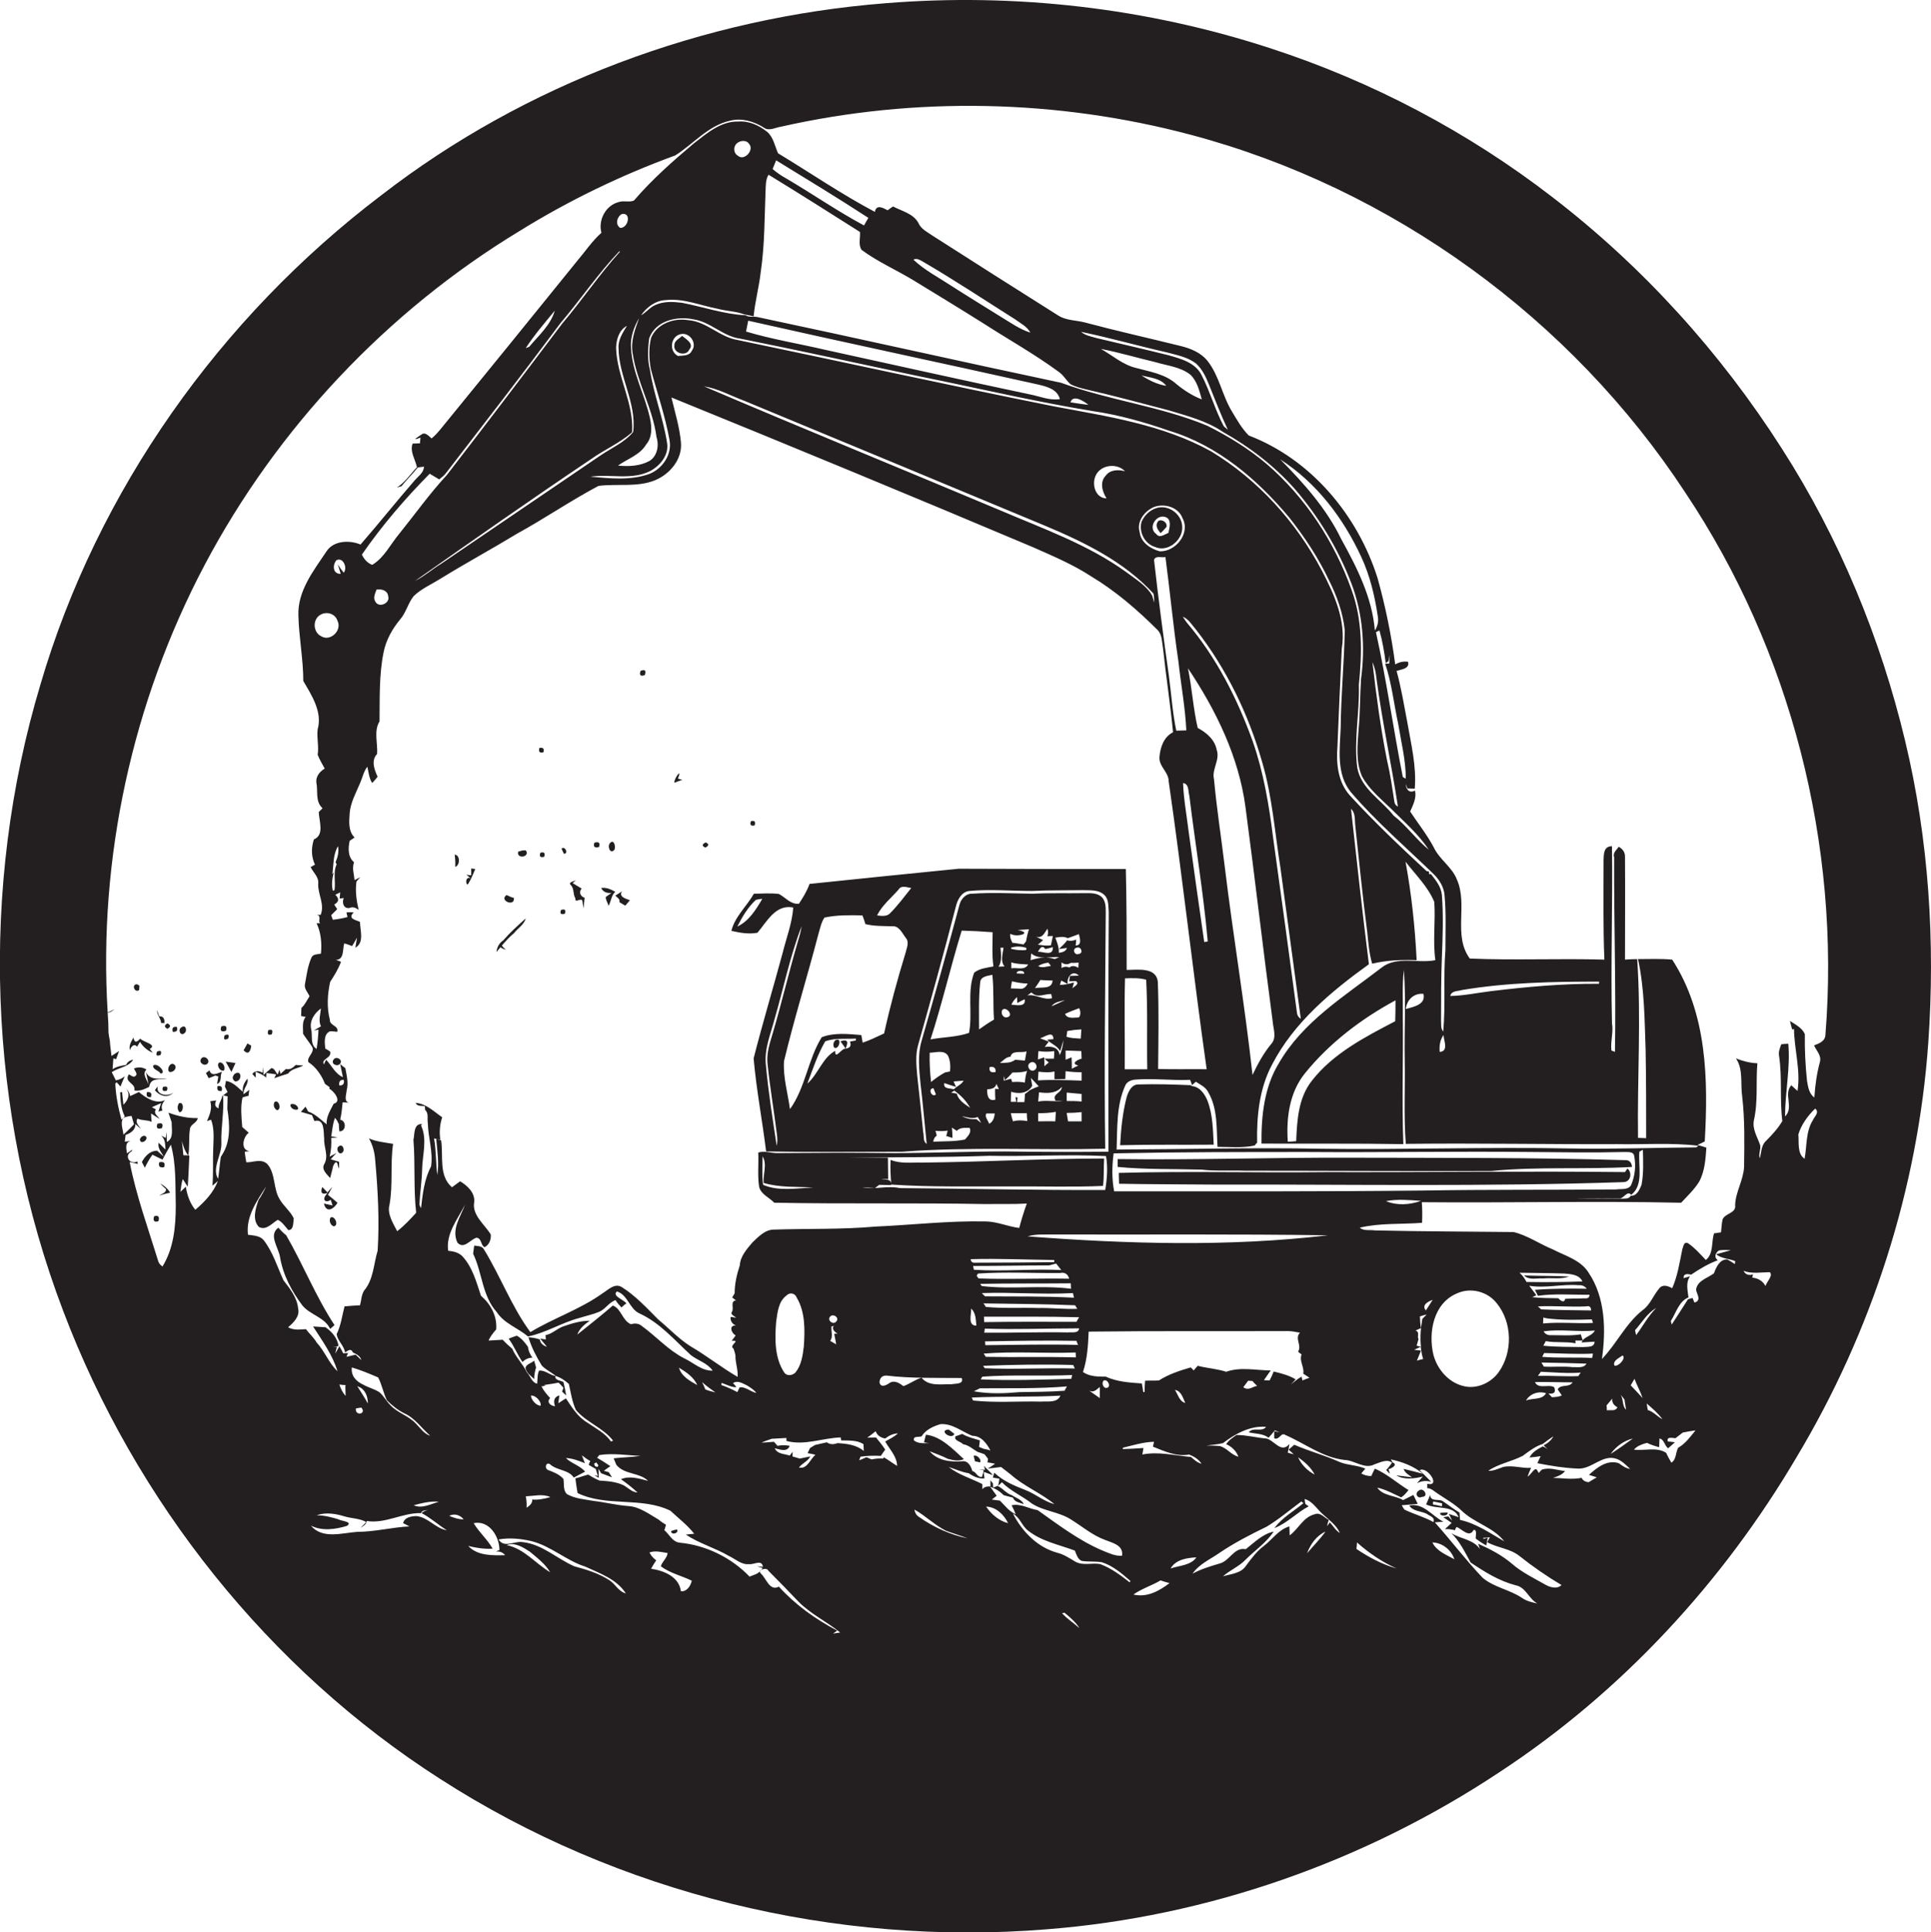 <?xml version="1.0" encoding="utf-8"?>
<!-- Generator: Adobe Illustrator 19.2.0, SVG Export Plug-In . SVG Version: 6.00 Build 0)  -->
<svg version="1.1" id="Layer_1" xmlns="http://www.w3.org/2000/svg" xmlns:xlink="http://www.w3.org/1999/xlink" x="0px" y="0px"
	 viewBox="0 0 711.8 712.2" enable-background="new 0 0 711.8 712.2" xml:space="preserve">
<g>
	<path fill="#231F20" d="M702.3,273.2c-9.1-38.1-24.3-74.9-45.5-107.9c-22.6-35.4-51.2-67-84.5-92.6c-31.2-24.1-66.5-42.7-104-54.9
		c-45.6-14.9-94.2-20.5-142-16.6c-67,5.3-132.6,29.6-185.8,70.8C81.2,117,35.9,180.7,14.9,252.3c-22.5,75.1-19.5,157.6,8.4,230.9
		c26.6,70.2,75.7,132,139,172.5c65.7,42.3,145.6,61.7,223.4,55.4c59.4-4.6,117.4-25,167-57.9c45-29.5,82.4-70,109.6-116.2
		c27.7-46.2,44.7-98.9,48.5-152.7C713.4,347.1,711,309.5,702.3,273.2z M45.5,412c1-0.4,1.9-0.6,3-0.7c0.2,0.8,0.7,2.3,0.9,3.1
		c-1.3,1.3-2.5,2.6-3.9,3.8C45.3,416.1,44.2,413.8,45.5,412z M81.9,425.6l-0.5,0.8c-0.4,2.7-0.6,5.4-1,8.1c-2.4-4,1.4-8.8,1.2-13.2
		c-0.2-5.9,1.1-11.7,0.6-17.6c0.4,0.1,1.3,0.3,1.7,0.4c0,1.2-0.1,3.5-0.1,4.6C84.7,414.4,85.1,420.6,81.9,425.6z M153.6,558.8
		c-1.9,0-4.5,0.4-5,2.6c0.6,0.3,1.8,0.9,2.3,1.2c-6.4,0.3-12.7,2-19.2,2c-5.6,0.4-12.9,2.8-17.1-2.3c4.1,2.1,9,1.4,13.3,0.1
		c2.3-1.6-2-1.7-3.1-2.4c-2.6-0.8-5.3-1.5-8.1-1.5c3.4-1.2,7-0.6,10.3,0.4c2.6,0.8,5.6,0.7,8,2.1c-0.5,0.5-1.5,1.6-2.1,2.1
		c1-0.6,2.1-1.2,2.3-2.5c6.9,1.1,13.2-3.1,20-2.9c0.4-1.1,1.6-1,2.6-1.2c-0.9,0.2-1.7,0.6-2.4,1.2c3.3,1.7,6.1,4.3,9.3,6.3
		C160.6,563.4,157.9,559.3,153.6,558.8z M127.4,514.5c-1.1-1.2-1.8-2.6-2.3-4.2c0.6,0.1,1.7,0.2,2.3,0.2l-0.1,0.5
		C127.3,511.9,127.4,513.6,127.4,514.5z M153.3,524.7c-2.7-2.9-6.7-3.9-9.3-6.7c-1.6-1.5-2.5-3.5-4.2-4.9c-1.9-1.2-4.1-1.7-6-2.8
		c-2.6-1.2-4.5-3.3-4.1-6.3c3.3,1,6.5,2.3,9.7,3.7c1.4,2.7,1.9,5.7,3.2,8.4c1.9,1.9,4,3.6,6.4,4.8c4,1.8,6.4,5.5,9.6,8.3
		C156.3,528.5,155,526.4,153.3,524.7z M161.8,553.5c-3,0.8-6.2,2.7-9.3,1.3C155.5,554,158.7,553.2,161.8,553.5z M131.7,510.9
		c0.3,0.1,0.8,0.4,1.1,0.5c2.1,1.2,2.8,3.7,2.8,5.9C134.4,515.1,133,513,131.7,510.9z M131.2,519.1c0.5-0.1,1.5-0.2,2-0.3
		C135.3,521.3,130.7,522,131.2,519.1z M165.6,558.7c1.8-1,4.1-0.3,5.3,1.3C169,560,167.2,559.4,165.6,558.7z M172.6,569.8
		c2.9,0.7,5.9,1.2,9,1c-1.9-3.4-5-6-7-9.4c5.7-1.2,9.5,4.9,9.5,9.9c-0.3,0.1-1,0.4-1.3,0.6c1.3-0.2,2.5,0.2,3.4,1.3
		C181.6,573.3,176,573.5,172.6,569.8z M186.8,569.5c2.9-1.2,6,0.8,8.5,2.4c2.7,2.3,5.7,4.5,7.5,7.6
		C197.3,576.2,193.2,570.8,186.8,569.5z M224.6,582.4c-3.9-2.5-8.4-3.9-12.9-5.1c-6.4-2.8-11.8-8.1-18.9-8.9c-3-0.6-7,2.4-9-1
		c4-0.7,8.1-0.3,12,0.6c7.3,1.8,12.9,7.2,19.9,9.4c5.4,2.5,11.6,4.6,15,9.9C228,586.6,226.8,583.8,224.6,582.4z M202.9,551.8
		c-2.2,0.6-4.5,1.1-6.7,0.9c0.1,1.4-1,2.3-2.1,3c0.1-1.4,0-2.8-0.3-4.2C196.8,551.4,200.1,550.5,202.9,551.8z M195.7,514.4
		c1.6-0.3,3.9,2.1,3.6,3.7C197.6,518.1,195.8,515.9,195.7,514.4z M200.4,510.5c1.8-0.3,3.7-0.5,5.5-0.9c0.5,0.5,1.4,1.4,1.8,1.9
		c-0.1,0.3-0.4,1.1-0.5,1.4c0.4,0.4,1.1,1.1,1.5,1.4c-0.3-1.7-0.6-3.3-1-4.9c-1.1-0.7-3.2-0.5-3-2.3c1.9,0.6,3.6,1.7,5,3
		c0.7,3.2,1.2,6.6,2.6,9.6c3.9,4.6,10,6.5,13.7,11.3l-0.8,0.3c-2.1-3.1-5.6-4.8-8.6-6.9c-3.6-2.1-5.8-5.7-8-9
		c-0.7,0.4-2.1,1.4-2.8,1.8c0.1-0.7,0.3-2.2,0.4-2.9c-2,0.6-2.3,2.1-1.6,4c-1.6-0.1-3.3-1.5-1.8-3c-1.2-1.3-2.4-2.7-3.2-4.3l1.6-0.3
		L200.4,510.5z M251,586.5c-0.7-5.4-6.3-7.6-11-8.3c0.6-1.1,1.2-2.1,1.9-3.1c-1.1-0.8-1.9-1.7-2.5-2.9c2.2-0.8,4.5-0.1,6.7,0.2
		c-0.2,1.9-2,3.1-2.5,4.9c3.3,2.5,7.7,3.5,11.4,5.3C254.6,584.5,253.2,586.7,251,586.5z M276.3,581.1c-6.7-7-16.1-11.6-25.7-12.5
		c-2.8-0.3-3.8-3-5.7-4.6c0.2-0.7,0.4-1.3,0.6-2c-1-0.6-1.9-1.2-2.7-1.9c-3.5-2-6.9-4.7-11.1-5c-4.3-0.3-8.6-1.4-12.9-1.9
		c-3.3-0.6-6.8-0.8-9.8-2.5c-1.5-1.4-1-3.7-1.3-5.6c-1.5-1.7-3.6-2.5-5.7-3.3c-1.6-0.8-0.5-3.4,1-1.9c2.5,2.1,6.6,1.8,8.5,4.7
		c1.4-0.7,2.8-1.5,4.2-2.2c-2-2.3-5.1-3-7.1-5c2.5,0.1,4.7,1,7,1.9c-0.3-0.7-0.8-2.2-1.1-2.9c1,0.8,2,1.5,3.1,2.1
		c-0.2,0.3-0.5,1-0.6,1.4c0.8,0.5,1.7,1,2.6,1.5c0.2,0.6,0.6,1.9,0.8,2.6l-1.3-0.3l1.6,1c0-1.1,0-2.2-0.1-3.3l1,1.6
		c1.3,0.5,2.6,1,4,1.5c-0.3-0.5-0.9-1.4-1.2-1.9l-1.8-0.5c0.8-0.6,1.6-1.2,2.4-1.7c-1.6-1.1-3.2-2.1-4.9-3.1l0.8-1
		c5-0.8,10.2,0.1,15.2,0.3c-3.3,0.5-6.6,0.5-9.9,0.9c0.3,0.8,0.7,1.6,1,2.4c3,3.7,8.4,2.7,11.7,5.9c-3.3-0.8-6.7-2-10-0.6
		c2.1,1.5,4.2,3.1,6.1,4.9c-2.1-0.1-3.5-1.8-5.2-2.7c-2.8-1.3-5.8-1.5-8.8-1.7c-1.5-0.6-2.9-1.4-4.2-2.2c-1.6,0.4-3.1,1-4.7,1.4
		c0.2,1.8,0.5,3.6,0.8,5.4c10.7,5.2,23.5,1.3,34.2,6.5c3,2.8,6.3,5.3,8.8,8.5c-0.8,0.1-2.3,0.2-3.1,0.3c4.9,3.3,10.8,4.9,15.9,7.9
		c2.4,1.1,4.6,3.3,7.4,3c1.7,0.3,4.8-1.9,5.1,1l-2.1-0.2c0.5,0.2,1.5,0.5,2,0.6C280,580.1,277.9,580.4,276.3,581.1z M219,539.5
		l0.8-0.5c0.2,0.3,0.6,0.8,0.8,1.1l-0.4,0.6l-0.9-0.3L219,539.5z M250.3,504.1c2.6,1.6,5.5,3.5,6.7,6.4
		C254.3,509,251.1,507.2,250.3,504.1z M258.8,509.4c1.5,1.4,3.2,2.6,4.9,3.8c-1.3-0.3-2.5-0.6-3.7-1.1
		C259.6,511.1,259.2,510.2,258.8,509.4z M270.2,509.8c1.7-1.2,3.5,0.1,5.1,0.8c1.3,0.8,2.6,1.6,3.5,2.8c-2.1-0.4-4.2-2.5-6.2-2
		c-0.2,0.4-0.6,1.3-0.8,1.7c-1.9-1-3.8-1.9-5.9-2.6c0-0.2,0-0.6,0.1-0.8c1.8,0.6,3.5,1.6,5.4,1.6
		C271.2,510.8,270.6,510.2,270.2,509.8z M289.9,530c0,0.3,0,0.8,0,1.1c6.7,1.8,13.3-1.1,20-1.3c0,0.3,0.1,0.8,0.2,1.1
		c2.8,0.1,5.8-0.2,8.2,1.4c0,0.6,0.1,1.9,0.1,2.5c-2.7-2.3-6.3-2.7-9.7-2.9c-1.3,0.5-2.7,0.6-3.9-0.3c-1.5,0.3-3,0.7-4.4,1l-1.8,1.1
		c-0.2,0.5-0.7,1.4-0.9,1.9c0.7,0.1,2.2,0.4,2.9,0.6c-2,1.6-3,5.4-6.1,4.7c1.2-1.6,3.3-2.3,4.2-4.1c-1,0.2-2.9,0.6-3.9,0.8
		c-0.7-0.2-2-0.6-2.7-0.8c0-0.4,0.1-1.3,0.1-1.7c-0.3,0.4-0.9,1.1-1.1,1.4c-1.9-0.7-4.6-0.5-5.5-2.7c1.8,0.4,4.6,1.6,5.5-0.9
		c-1.5-0.3-3-0.3-4.5,0c-0.3-0.4-1-1.1-1.3-1.5c-1.5,0.1-3.1,0.3-4.6,0.3c1.2-0.5,2.5-1,3.8-1.4C286.2,530.2,288.1,530.1,289.9,530z
		 M286.1,487.2c0.5-3.4,0.8-7.5,3.8-9.7c1.2-1.3,3.2-0.9,3.8,0.8c3.2,5.4,3,12,2.6,18c-0.4,3.3-0.9,6.9-3.1,9.6
		c-1.2,1.1-3.1,1.4-4.1,0C285.5,500.5,285.6,493.5,286.1,487.2z M308.2,495.5c-0.5-0.3-1.6-1-2.2-1.3c1.2-1.4,0.3-3.6,0.5-5.3
		c0.3-0.1,0.6-0.1,1-0.2c-1.1,0.6-0.1,2.3,1.3,2.8l-1.3,0.1C307.7,492.9,308.1,494.2,308.2,495.5z M308.3,487
		c-1,1.5-3.4-0.2-2.4-1.6C306.9,483.9,309.6,485.6,308.3,487z M307.1,602.1l1.5-1.1c-8-4.2-15.4-9.5-21.5-16.2
		c-3.4,1.8-4.6-3-6.6-4.8c-1.5-1.4,2.2-2.5,2.7-1.1c3.8,3.8,7.6,7.7,11.3,11.6c4.5,4.5,10.3,7.2,15.2,11.2
		C309.1,601.8,307.8,602,307.1,602.1z M330.7,540.3c-1.7-1-3.3-2.3-5-3.2l-0.1,0.5c-1.5-0.1-2.9,0-4.3,0.3c-0.7-0.3-1.3-0.5-1.9-0.8
		c-0.7,0.3-2,0.9-2.7,1.1c0.1-0.3,0.4-1,0.5-1.3c2.5-0.4,5-0.4,7.5-0.3c0.4-0.6,1.2-1.8,1.6-2.3c-1-1.6-2.2-3-3.4-4.5
		c-0.8,0-2.4,0.1-3.2,0.1c1.1-0.8,2.1-1.6,3.1-2.4c0.5,1.6,1.9,2.4,3.5,2.7c1.4-1.1,2.9-1.8,4.7-1.9c-1.4,1.3-3.1,2.1-4.7,3
		C327.9,534.2,330.6,536.7,330.7,540.3z M327.8,509.8c-1.1,0.8-3.2,1.8-3.6-0.3c0.1-1.7,1-2.5,2.5-2.5c9.2,1.1,18.5,0.8,27.8,0.9
		c0.9,2.4-2.4,2-3.8,2.3c-3.8-0.1-8.3,0.9-11-2.4c-2.4,0.7-4.4,2.3-6.7,3.1C331.6,509.8,329.6,508.5,327.8,509.8z M338.9,559.2
		c-1-0.6-1.7-1.6-1.8-2.8c4.1,2.3,7.4,5.7,11.6,7.8c2.7,1,5.4,1.8,8,2.8C350.3,565.7,344.2,562.9,338.9,559.2z M362.1,548.9
		c0-0.5,0-1.4,0-1.9c-4.1-2.1-8.7-3.4-12.4-6.3c2.5,0.8,4.8,1.9,7.4,2.3c1.7,1.2,3.7,2.1,5.8,1.9l-0.3-2.4c0.8,0.3,2.5,0.9,3.4,1.2
		c-1-1.2-2.2-2.2-3.3-3.4l0.4,1.4c-0.6,0-1.8,0-2.4,0l1.9,0.2c-0.1,0.6-0.4,1.8-0.6,2.4c-1.8,0.4-2.1-1.9-3.6-2.1
		c-0.4-1.7-1.6-4-3.8-3.6c-4.2,0.3-9-0.2-11.9-3.7c2.2,0.9,4.6,1.7,6.7,2.8c1.9,0.5,4,1,5.9,0.1c-4.1-3.7-8.4-8.4-14-9
		c-0.2,0.7-0.5,2.1-0.7,2.8c0.5,0.1,1.5,0.3,2.1,0.3c-2,0-4.2,0.3-5.8-1c-0.4-1.8,1.8-1.1,2.8-1.5c1.6-2.5,4.3-3.7,7-4.5
		c4.4-0.3,7.9,2.8,11.7,4.3c3.3,0,5.3,2.8,6.7,5.4c-0.6-0.2-1.8-0.5-2.5-0.6c-0.4-0.2-1.3-0.5-1.7-0.7c0.1-0.8,0.2-1.6,0.3-2.4
		c-2.2-0.7-4.5-1.2-6.5-2.4c-0.6,0.2-1.9,0.7-2.5,0.9c-0.7,1.6,2,1.9,2.8,2.9c2,0.3,3.6,1.8,5.3,2.8c0.7,0.2,2,0.7,2.6,0.9l0.8,1
		c0.1,0.2,0.4,0.5,0.5,0.7c0,0.3-0.2,1-0.2,1.3c0.9,0.1,1.8,0.3,2.8,0.5c-0.7,0.5-2,1.4-2.7,1.8c1.6-0.2,3.2-0.4,4.9-0.6
		c1.2,0.9,2.3,1.8,3.5,2.7c4.9,4.4,11.1,6.8,16.2,11c-3.9-1-7-3.8-10.7-5.2c-4.1-1.6-8.2-3.3-11.5-6.4l-0.5,1.8
		c0.6,0.1,1.8,0.3,2.4,0.4c-0.1,0.7-0.3,2-0.5,2.6l-1.8,0.7l-0.1-1.6l-0.9-1.1c0,0.6,0,1.7,0,2.3
		C364.1,547.8,362.9,547.9,362.1,548.9z M328.5,436.5c0,0,0,0.1,0,0.1c14.7,1,29.5,0.6,44.3,0.7c11.3-0.1,22.6,0.3,33.8-0.2
		c0.4-3.4,0.2-6.8,0.4-10.1c-22.4,0-44.8,1.3-67.2,1.5c-3.9-0.1-7.9,0.5-11.5-1c-0.2,2.9,0,5.8,0.2,8.6c-0.3-1.7-2.3-1.2-3.6-1.6
		c0.6,0,1.9,0.1,2.5,0.1c0-2.6-0.1-5.3-0.1-7.9c-5.1,0-10.2,0-15.3,0c17.5-0.2,35.2-0.1,52.7-0.7c14.3,0.3,28.7-0.6,43,0.1
		c0.7,4.1,0.4,8.4-0.3,12.5c-25.2,0.1-50.4-0.5-75.7-0.7c-4.6-1-9.2,0.6-13.8-0.2c1.5,0,3.1,0.1,4.6,0.2c0.5-0.4,1.1-0.8,1.6-1.2
		c1.1,0,3.2,0.1,4.3,0.1C328.5,436.7,328.5,436.6,328.5,436.5z M388.8,455c33.6,0.1,67.1-0.2,100.7,0.3
		c-36.7,4.3-73.9,3.2-110.7,0.4C382,454.7,385.5,455.1,388.8,455z M422.9,394.1c-2.8,0-5.5,0-8.3,0c0.1-11.2-0.2-22.3,0.1-33.5
		c2.6-0.1,5.3-0.2,7.8,0.5C423.1,372.2,422.7,383.2,422.9,394.1z M414.7,400.3c0.6-1.7,2.4-2.3,4-2.4c6.7-0.5,13.3,0.4,20,0.1
		c0.2,0.5,0.6,1.5,0.7,2c-6.6-0.3-13.2-0.5-19.8-0.3c-2.5,0-3.7,2.7-4.3,4.7c-1.5,5.8-2.1,11.8-2.4,17.7c11.5-0.3,23-0.1,34.5-0.2
		c-0.3-5.4-0.3-11-2.3-16.2c-1-2.5-3-5.4-6.1-5.4c0.6-0.5,1.2-1.1,1.8-1.6c1.7,1.1,3.7,2,4.6,3.9c3.5,6,3,13.3,3.4,20.1
		c4.5,0,9.2,0.5,13.7-0.5c0.2-0.3,0.6-0.8,0.9-1c-0.2-9.8,0.8-20,5.5-28.8c8-15.5,21.8-27,35.7-37c-2.4-19.1-4.5-38.2-6.6-57.3
		c1.8,1.7,1.3,4.2,1.6,6.4c1.4,13,2.7,26.1,4.4,39.1c0.4,3.9,0.7,7.8,1.8,11.6c5.4-1.3,10.9-1.5,16.4-1.3
		c-0.6-12.2-1.9-24.4-4.1-36.3c3.7,4.8,8.2,9.1,10.6,14.8c0.5,7.2-0.6,14.4,0.4,21.5c-6.6,1.3-14.2-1.7-19.9,2.8
		c-13.6,10.5-29,19.9-37.8,35.2c-5.4,8.8-6.5,19.5-6.4,29.6c17.4,0.1,34.9-0.1,52.3,0.2c-0.6-15.7,0-31.5-0.2-47.2
		c0.1-5.7-0.3-11.4,0.4-17c0.8,11,0.1,22,0.3,33c0.2,10.4-0.4,20.8,0.4,31.1c25.9-0.3,51.8,0.2,77.7,0.1c10,0.2,20.2-0.6,30.1,0.6
		l-0.7,0.6c-15.5,0.1-30.9,0.7-46.4,0.4c-30.7-0.6-61.3,0.5-92,0.1c-25.1-0.5-50.2,0.2-75.3,0.3
		C411.9,415.5,411.5,407.5,414.7,400.3z M253.7,118c-5.3-0.9-11.5,1.3-13.7,6.5c-0.9,3.7-0.8,7.7-0.1,11.5
		c2.3,8.7,5.3,17.3,6.9,26.2c1,5.3-2.6,10.6-7.5,12.5c-7,2.5-14.5,1.6-21.7,1c7.3-1.1,15.2,1.4,22.1-2.1c3.7-2,6.9-5.9,6.2-10.3
		c-1.4-9.1-4.9-17.8-6.3-26.9c-1-3.8-0.8-7.8-0.3-11.7c2.3-6.5,10.2-8.3,16.3-7c6.3,0.9,10.9,6.3,17.2,7.1
		c22.1,4.4,44.1,9.3,66.1,13.9c21.3,4.3,42.4,9.3,63.8,12.8c9.7,1.4,19.2,4.1,28.4,7.3c17.8,5.4,32.4,17.9,44.1,31.9
		c5.7,7.2,10.8,14.9,14.7,23.2c2.9,5.7,5.1,11.9,5.8,18.3c-0.2,12-1.4,24-1.5,36c-0.3,7.9-1.7,17,3.7,23.7
		c9.4,11,20.4,20.4,30.7,30.4c2.1,2.1,3.7,4.8,3.9,7.8c0.6,6.7,0.3,13.4,0.3,20.1c-0.8,10,0.1,20-0.8,30c-1-1.1-0.7-2.7-0.8-4
		c0-7.7,0-15.5,0.3-23.2c0.3-7.7,0.6-15.5,0-23.2c-0.3-3-2.2-5.3-4-7.6l-0.7,0l-0.1-1l-0.8-0.1c-9.7-9-19.4-18.2-28.3-27.9
		c-4.4-4.9-5.1-11.7-4.6-18c0.5-12,1-24,1.6-36.1c1.7-10.3-2.8-20.1-7.4-28.9c-9.4-17.8-23.4-33.3-40.7-43.8
		c-17.8-9.9-38.2-12.9-57.9-16.6c-39-7.8-77.9-16.4-116.8-24.5C265.2,124.2,260.5,118.5,253.7,118z M255,129.3
		c-0.9,2-3.3,1.7-5.1,1.9c-3.3-1.7-2.8-7,0.8-8C254.1,122.2,257.2,126.5,255,129.3z M137.2,208.2c-1.8-0.7-3-2.1-3.8-3.8
		c7.4-10.7,15.9-20.6,25-29.8c1.2,0.7,2.3,1.4,3.5,2.1c1-0.8,2-1.6,2.7-2.6c14.1-18.3,28.2-36.5,42-55c7.4-8.7,13.8-18.2,21.7-26.5
		l0.2,0.2c-7.6,8.4-13.9,17.8-21.2,26.4c-14.1,18.7-28.3,37.4-42.6,55.9c-6.3,6.8-11.7,14.4-17.5,21.6
		C143.9,200.6,141.7,205.5,137.2,208.2z M138.4,221.8c-1-1.4-0.1-3.1,0.4-4.5c1.8-0.3,4.1,0.3,4.3,2.5
		C143.9,222.3,139.7,224.2,138.4,221.8z M193.8,128.3c3.2-4.9,7-9.3,10.7-13.8c-1.5,5.3-6,9.2-9.4,13.3
		C194.8,127.9,194.2,128.2,193.8,128.3z M229.2,78.9c3.6-0.8,2.5,5.2-0.6,5.1C226.7,82.7,227.4,79.9,229.2,78.9z M217.9,169.2
		c4.9-3.5,10.6-5.9,15.1-9.9c0.7-10.8-5.6-20.4-5.9-31.1c0.1-3.1,1.1-6.6,4-8.1c-1.5,2.5-3.3,5.1-3.1,8.2
		c0.1,10.6,6.7,20.2,5.4,30.9c-3.2,3.9-8,5.9-12.1,8.7c-19.6,13.3-39.1,26.6-58.7,39.9c-3.3,2-6.2,4.6-9.6,6.3
		C174.5,199,196,183.9,217.9,169.2z M233.2,130.2c1.6,10.7,7.4,20.2,8.8,30.9c1,3.1,0.3,7-2.6,8.8c-3.5,1.9-7.7,2.1-11.6,1.7
		c3.5-2.5,8.1-3.9,10.4-7.8c2.3-2.7,2.1-6.4,1.4-9.6c-1.9-8.8-6.6-16.9-7-26.1c-0.3-3.9,1.1-7.6,3-10.9
		C234.1,121.4,232.4,125.7,233.2,130.2z M274.4,115.9c1.1,0.2,2.3,0.4,3.4,0.7c0.5-5.4,2-10.8,2.6-16.2c1.5-10,1.4-20.1,1.8-30.1
		c0.1-2,0-4.1,1.1-5.9c11.3,6.9,22.5,14,33.7,21.1c0.2,2.2-0.7,4.7,0.6,6.6c5.8,4.3,12.4,7.2,18.6,10.9c8.7,5.3,17.4,10.6,26,16
		c9.3,6,19,11.4,28,18c1.8,1.2,2.8,3.2,4.4,4.6c1.9,1,4,1.5,6.1,2c10.1,2.3,20,5,30,7.6c6.9,2.1,14.1,3.9,20.1,8
		c9.8,5.5,18.8,12.4,26.3,20.8c8.9,10.3,16.1,22.1,21,34.9c4.3,11.2,5.2,23.6,3.6,35.4c-0.4,6.1-0.3,12.3-0.9,18.5
		c-0.4,5.7-1.1,11.8,1.2,17.2c2.6,4.9,7,8.4,10.9,12.2c4.8,4.8,10,9.3,13.8,15c-4.7-3.8-8.2-8.9-13-12.6c-4.5-5.8-12-9.8-13.4-17.7
		c-1.3-10.1,0.9-20.3,0.6-30.5c1.2-11.7,1.4-23.8-2.7-35c-6.3-17.7-17-34.1-31.3-46.4c-6.6-5.6-14.1-10.2-21.9-14.1
		c-17.3-7.2-36.2-9.3-53.8-15.8c-37.3-7.9-74.5-16.3-111.8-24.2c-1.5-0.4-3.2,0.2-4.6-0.7c-8-0.4-15.6-3.1-23.4-4.6
		c-3.3-0.4-6.7-0.6-9.8,0.8c-2,0.8-3.4,2.8-5.3,3.8c2.1-3,5.4-5.5,9.2-5.6c6.5-0.7,12.7,2,19,3.2
		C267.9,114.7,271.3,114.7,274.4,115.9z M272.1,52.5c1.2-0.8,3.2-0.8,4,0.5c2.1,2.3-1.8,6.5-4.1,4.4
		C270.1,56.3,270.3,53.5,272.1,52.5z M284.8,62.3c0.3-0.8,1-2.4,1.3-3.2c11.4,7,22.8,13.9,34,21.2c-0.5,0.9-1.1,1.8-1.6,2.8
		c-9.7-5.2-18.8-11.5-28.3-17.1C288.2,64.9,286.4,63.7,284.8,62.3z M336.7,95.7c1.1-0.6,2.2,0,3.1,0.5c11.7,6.8,23,14.3,34.4,21.5
		c2,1.5,4.4,2.6,5.6,4.9c-4.1-1.3-7.6-3.9-11.3-6.1c-5.9-3.7-12-7.4-17.9-11.2C345.9,102.2,340.8,99.6,336.7,95.7z M418.7,135.6
		c-4.9-1.2-8.6-4.6-12.9-7c6.8,1.3,13.4,3.3,20.2,4.9c4.3,1.3,9.1,1.7,12.8,4.6c2.5,2.4,3.3,5.9,4.2,9.1c-3.4-1.3-6.5-3.3-9.3-5.6
		C429.5,137.8,423.8,137,418.7,135.6z M429.9,142.2c-3.3-0.5-6.3-2-9.1-3.8C424,139.2,427.8,139.4,429.9,142.2z M430.6,130.9
		c-8.8-2.2-17.6-4.2-26.4-6.3c-2-0.6-4.1-0.9-5.7-2.3c10.6,2.2,21.1,5.2,31.7,7.6c3.7,1,7.6,1.7,10.7,4.1c2.2,2,3.5,4.7,4.6,7.4
		c2.3,5.7,4.5,11.4,7.1,17c-0.4-0.3-1.1-1-1.5-1.3c-3.2-6-5-12.7-8.1-18.7C440.7,133.6,435.2,132.2,430.6,130.9z M515.4,266.8
		c1.1,6.7,2.8,13.4,2.8,20.2l-1.1-0.6c-3.5-17.7-6-35.7-9.9-53.4c0.3-0.2,0.9-0.5,1.3-0.6c1.1,3.9,1.8,8,2.3,12l1-0.7
		c0.1-0.6,0.4-1.8,0.5-2.4c-0.1,1.1-0.2,2.2-0.2,3.3l-1.5,0C513,251.7,513.8,259.4,515.4,266.8z M515.3,297.3
		c-0.8-0.4-1.2-1-1.3-1.8c-0.8-5.1-1.5-10.2-2.7-15.2c-2.4-12-4-24.1-5.4-36.2c0.9,1.9,1.3,4,1.5,6
		C509.5,266,512.9,281.5,515.3,297.3z M506.8,232.4c-1-12.2-6.6-23.2-12.4-33.7c-5.4-11.2-13.8-20.6-22.5-29.4
		c13.4,8.6,23.3,21.7,29.9,36c3.2,6.9,5,14.5,6.1,22C508.2,229,507.8,230.9,506.8,232.4z M401.2,149.2c-2.2-0.2-4.4-0.6-6.6-0.9
		C395.5,145.2,399.6,147.9,401.2,149.2z M390.7,147.1c-3.8,0.6-7.3-1-10.9-1.7c-25.1-5.3-50.2-10.9-75.3-16.4
		c-9.8-2.3-19.8-3.9-29.5-6.8c0.3-1.3,0.5-2.6,0.8-4c35.4,8,70.9,15.5,106.3,23.4C385.6,142.4,389.7,143.3,390.7,147.1z
		 M530.7,387.7c-0.2-2.2,0.1-4.4,1.4-6.2C532.2,383.5,534.1,387.5,530.7,387.7z M448.5,276.4c-0.7-3.8-3.8-6.4-7-8.1
		c-1.7-7.3-2.1-14.7-3.6-22c10.3,15.4,18.7,32.5,21.2,51.1c3.5,26.3,6.5,52.6,10,78.8c0.2,2.9,1.7,6.3-0.6,8.7
		c-2.8,3.4-4.9,7.3-6.8,11.3c-2.8-25.6-7.1-50.9-10.2-76.5c-1.3-10.8-3-21.6-4-32.5C446.6,283.5,449.8,280.1,448.5,276.4z
		 M469.3,308.8c-1.5-12-3.5-24-7.5-35.5c-5.7-15.8-13.4-31-24.3-43.8c-0.5-0.7-1-1.4-1.5-2.2c2.2,0.9,3.4,3.1,4.9,4.8
		c11.2,14.4,19.3,31.1,24.3,48.6c3.8,12.8,4.7,26.1,6.8,39.2c2.5,18.5,5,37.1,7.5,55.6c-0.8-0.5-1.3-1.2-1.4-2.1
		C475.2,351.8,472.3,330.3,469.3,308.8z M407.9,183.7c-4.4-0.1-5.7-5.8-3.7-9c2.1-3.5,7.7-4,10.5-1c-2.5-0.7-5.5-0.6-7.1,1.6
		C405.3,177.7,406.3,181.2,407.9,183.7z M274.3,147.7c37,15.3,74,30.7,111,46.1c14.5,6.1,29.1,13.2,39.9,25c0.2,1.1,0.3,2.2,0.2,3.3
		c-0.2-0.9-0.4-1.8-0.7-2.6c-2.2-3.8-6.1-6-9.5-8.6c-14.1-10.2-30.6-16-46.5-22.8c-36.4-15.3-72.9-30.2-109.2-45.7
		C264.7,143.2,269.4,145.9,274.3,147.7z M420.1,196.1c-1.2-3.9,1.8-7.7,5.2-9.2c3.9-1.5,9.1,0,10.6,4.1c3,5.5-2.5,12.4-8.4,12.2
		C424.2,202.3,420.5,200,420.1,196.1z M429.6,205.3c1.7,12.8,2.9,25.8,4.8,38.6c0.9,8.4,2.5,16.8,2.9,25.3c-0.9,0-2.7,0.1-3.7,0.1
		c-1.4-6.6-1.8-13.3-2.7-20c-2-14.3-3.9-28.6-5.5-42.9C425.9,204.6,428.3,205.7,429.6,205.3z M438.4,293.2c2.2,18,5.2,35.8,6.8,53.8
		c-0.3,0-0.9,0.2-1.3,0.2c-2-13.7-3.9-27.4-5.8-41.1c-0.7-5.8-1.8-11.7-2-17.5C438.4,289,437.9,291.6,438.4,293.2z M518.2,371.9
		c0.4-3.4,2.9-5.9,6.5-5.6C525.7,370.3,521,371.1,518.2,371.9z M514.4,368.7c0,2.6,0,5.1-0.1,7.7c-11.1,5.8-22.8,11.8-30.7,21.9
		c-5,6.3-5.5,14.6-5.8,22.3c-0.8,0.1-2.4,0.2-3.1,0.2c-0.6-8.8,0.6-18.2,6.4-25.3C490.1,384.4,501.8,375.5,514.4,368.7z
		 M534.6,367.1c0.4-2,2.7-1.7,4.3-2.2c16.7-2.8,33.7-3.1,50.6-3.1c0,0.2-0.1,0.6-0.1,0.8c-13.3-0.1-26.5,1.1-39.7,2.7
		C544.7,365.9,539.7,367,534.6,367.1z M604.3,424.5c0.3-0.2,1-0.6,1.3-0.7c0.1,4.3,0.3,8.7-0.5,12.9c-0.7,1.7-1.7,4.2-4,4
		c-0.6,1.3-2.1,1-3.2,1.1c-5.7,0-11.4-0.1-17.1-0.1c5.5-0.1,10.9,0,16.4,0c1.5-0.2,2.7-3,4.1-1.3C606,436.7,603.8,429.7,604.3,424.5
		z M481.7,424.6c27.7,0.2,55.3-0.3,83,0c11.3,0.1,22.7,0.3,34,0c1.3,0.1,3.5-0.3,3.7,1.5c0.7,3.6,0.3,7.4-1.2,10.8
		c-1.2,1.8-3.7,1.2-5.5,1.5c-23.7,0.2-47.4,0-71.1,0.4c-38,0.4-75.9,0.3-113.9,0.3c-0.9-4.6-0.8-9.4-0.2-14
		C434.3,424.6,458,424.6,481.7,424.6z M523.8,442.6c-4.1,1.5-8.9,1.8-12.9,0.1C515.1,441.9,519.5,442.3,523.8,442.6z M469.5,505.5
		c-0.4,1.1-0.9,2.2-1.5,3.3c-0.5,0-1.6-0.1-2.1-0.1c0.8-1.2,1.7-2.4,2.5-3.6c-5.5,0-11.1-1.4-16.4,0.5c-3.4-1.1-7-1.3-10.5-2.2
		c-0.4,0.4-1.1,1.3-1.5,1.7c-0.3-0.3-0.8-0.9-1.1-1.1c-4.1,1.2-8.1,2.5-11.7,4.8c-1.7,0.1-3.4,0-5.1,0.1c-0.1,1.4-0.2,2.8-0.2,4.2
		c-0.1,0-0.4,0-0.5-0.1c-0.1-0.8-0.3-2.3-0.5-3.1c-4.5-0.3-9.1-0.6-13.3-2.5c-2.9,0-5.9,0-8.4-1.7c1.6-4.8,1.9-9.9,2.1-14.9
		c24.4-0.3,48.9-0.1,73.3-0.2c1.5,0,3,0.3,4.6,0.6c-2.1,2.1,0.8,4.6-0.7,7c0.3,0.3,1,0.8,1.3,1c-1,2.4,1.1,4.7,0.6,7.1
		c0.8,0.5,1.5,1,2.3,1.5c-0.6,0.2-1.9,0.7-2.6,1c-0.1-0.3-0.2-1-0.3-1.4c-1.5,0.8-2.7,1.9-4,2.9c0.5-0.5,1.4-1.4,1.8-1.9
		C475.2,506.9,472.3,506.2,469.5,505.5z M463.4,510.8c-1.8,0.3-3.2,1.9-5.1,0.5c0.6-0.8,1.2-1.6,1.8-2.4c0.4,0,1.2,0.1,1.6,0.1
		C462.2,509.7,462.8,510.2,463.4,510.8z M413.9,534.1l0-0.5c3.8-0.9,7.5-2.1,11.5-2.2c-0.1,0.5-0.3,1.4-0.4,1.8
		c4.2,1.7,8.8,3.8,13.3,2.9c1.8,0.7,3.5,1.7,4.6,3.4c-1.6-0.4-2.7-1.5-3.9-2.5c-6-0.5-11.9-2.1-17.9-0.9c0.1-0.6,0.3-1.8,0.4-2.4
		C418.9,533.9,416.4,534,413.9,534.1z M433.1,512.3c2.3,0.3,3,3,3.8,4.8C434.7,516.5,434.2,513.9,433.1,512.3z M374.4,558.1
		c-2.4-1-4-3.2-5.8-5c-0.8-0.1-2.3-0.3-3-0.4c0.6-0.5,1.2-0.9,1.8-1.4l-2.4-3.3c1.9,0.6,3.6,1.7,5,3.1c1.1,0.3,2.3,0.6,3.4,0.9
		c0.6,1.7,2.5,1.8,4,2.4c-0.8-1.7-2.9-2.3-4.4-3.3c-2-0.6-3.3-2.5-5.2-3.4c0.4-0.3,1.2-1,1.5-1.4c3.2,3.3,7.6,5.1,11.1,7.9
		c4.4,2.8,9.9,3,14.3,5.8c4.2,2.6,8,5.9,12.7,7.6c2.7,1.1,6.8,1.9,6.2,5.8c-2.6,0.2-4.9-1-7.2-1.9c-8.7-3.7-16.3-9.5-23.9-14.9
		c-3.3-0.5-6.1-2.5-9.6-1.8C373.4,555.7,374.1,557.3,374.4,558.1z M360.5,469.4c10.1-0.7,20.2-0.1,30.3-0.2c1.6-0.4,2.9,0.4,3.3,2.1
		c-11.1-0.2-22.3,0.3-33.4-0.1l-0.7-1L360.5,469.4z M359,468c-0.1-0.3-0.2-1-0.3-1.4c9.3,0,18.7-0.2,28-0.2c0.7-0.2,2-0.5,2.6-0.7
		c0.6,0.8,1.3,1.6,1.9,2.4C380.5,467.6,369.7,468.7,359,468z M363,504.3l-0.6-0.9c11.1-0.4,22.2-0.6,33.2-0.3l0.6,1.3
		C385.1,504.1,374,504.8,363,504.3z M395.2,506.8c-0.1,0.4-0.2,1.1-0.3,1.4c-11.1,0.3-22.3,0.7-33.4,0.2l0.6-1
		C373.1,506.6,384.2,507.3,395.2,506.8z M363.4,500.1l-0.8-1.2c11.3-0.9,22.6,0,33.9-0.4c0,0.4,0.1,1.3,0.1,1.8
		C385.6,500,374.5,500.3,363.4,500.1z M363.2,495.8l-0.1-1.4c11.2-0.2,22.5-0.4,33.7-0.2c0.1,0.4,0.4,1.1,0.6,1.5
		C386,495.4,374.6,495.7,363.2,495.8z M393.7,491.1c-10.3-0.2-20.6,0.2-30.9,0.1c0.1-0.4,0.2-1.2,0.2-1.5
		c11.6,0.4,23.2-0.1,34.8-0.1C397.5,491.6,395.2,490.9,393.7,491.1z M396.8,487.2c-11.3,0-22.7-0.1-34,0.1c0-0.5-0.1-1.5-0.1-2
		c11.7,0,23.4-0.1,35.1,0.2C397.5,485.9,397,486.8,396.8,487.2z M382.8,482.1c-6.5-0.2-13,0.2-19.4-0.4c-0.2-0.3-0.6-1-0.9-1.3
		c11.3,0.2,22.5,0.2,33.8,0.7c0.2,0.3,0.6,1,0.8,1.3C392.3,482.6,387.5,482,382.8,482.1z M363.1,477.8c-0.3-0.3-0.9-0.9-1.2-1.2
		c11.2-0.4,22.4,0.6,33.6,0c0.1,0.4,0.3,1.3,0.4,1.7C385,477.7,374.1,477.9,363.1,477.8z M361.9,474l-0.6-0.8
		c11.1-0.2,22.3-0.1,33.4-0.2c0,0.5,0.1,1.5,0.1,2C383.9,473.6,372.8,475.3,361.9,474z M361.2,511.7c10.7-0.1,21.4,0.2,32.1-0.7
		c-0.3,0.5-0.6,1-0.9,1.6c-5.5,0.4-11.1,0.4-16.6,0.5c-5.6,0.5-11.2,0.7-16.8-0.3C359.5,512.5,360.6,512,361.2,511.7z M390.9,514.4
		c-1.2,2.8-4.7,2-7.2,2.2c-8.3-0.2-16.7,0.5-25-0.4l-0.5-1.1C369.1,514.6,380,515,390.9,514.4z M401.4,512.5c1.7,1,2.9-0.4,4-1.3
		c0,1.4,0,2.7,0,4.1C404.1,514.4,402.8,513.5,401.4,512.5z M406.9,508.8c1.2-0.5,2.5,1.6,1.6,2.5C407,512.4,405.7,509.8,406.9,508.8
		z M388.6,464.4l0,0.8c-9.7,0.1-19.4,0.2-29.1,0.2c-1,0.1-1.6-0.3-1.7-1.3C368.2,463.8,378.4,464.3,388.6,464.4z M358,482.3
		c1.7,1.6,1.7,4,1.9,6.3C356.6,488.6,358.1,484.4,358,482.3z M363.5,555.3c3.7,0.1,6.6,3,8.1,6.1
		C368.3,560.6,365.4,558.1,363.5,555.3z M391.5,594.6l0.9-0.2c2,1.7,4.1,3.4,5.5,5.7C395.8,598.2,393.4,596.7,391.5,594.6z
		 M416.4,583.2c-3.3-2.6-6.8-5.2-10.8-6.7c-3-0.6-6.3,0.7-9.2-0.9c-2.2-1.3-4.2-2.7-6.7-3.3c-7.3-2-12.9-7.8-16.3-14.4
		c2.5,1.3,3.3,4.5,5.5,6.2c5,4,11.4,5.2,17.3,7.4c0.6,1.4,1,3.1,2.5,3.8c2.5,0.4,5,0.1,7.5,0.5c4,1.3,7.3,4.1,10.5,6.9L416.4,583.2z
		 M417.8,587.7c3.1-2.2,6.8-3.3,10-5.2c0.8,0.3,2.5,0.8,3.3,1C427.3,586.4,422.8,588.9,417.8,587.7z M441,574c-2,3-6.3,3-9.5,4.1
		C433.4,574.8,437.5,574.2,441,574z M481.8,572.5c1.3-3.4,3.5-6.5,6.8-8C486.6,567.3,484.1,569.8,481.8,572.5z M490.2,561.1l-1,1.4
		c0.1-0.8,0.4-1.6,0.6-2.3c-1.6-0.8-3.1-2.9-5.1-2.1c-4.3,1-6,5.4-9.3,7.8c0-0.8-0.1-2.5-0.1-3.3c-3.9,1.1-6.2,4.7-9.3,7.1
		c-2.7,2-4.7,4.7-6.7,7.4c-1.8,2.8-5.5,3-8.5,3.9c2.6-2.3,5.9-3.6,8.3-6.1c3.5-3.5,7.7-6.3,10.4-10.4c-4.1,0.9-7.1,4-10.3,6.5
		c-4.3-0.9-5.9,4.4-9.7,5.3c-3.4,1-6.7,2-9.9,3.7c2.4-3.5,6.4-5.2,9.7-7.5c5.6-3.8,11.6-6.9,17.6-9.8c4.5-2.7,8.6-6.2,12.8-9.3
		l1.5,1.2l-0.3-2.1c3,0.8,4.5,3.7,6.7,5.6c2.3,2.1,5,4,6.3,6.9C492.5,564.3,491.4,562.4,490.2,561.1z M478.5,537.1
		c2.4,1.7,4.8,3.8,6.1,6.4C482,542.1,479.7,539.9,478.5,537.1z M500,570.9c0.1-0.6,0.2-1.8,0.2-2.4c4.4,3.9,9.2,7.2,14.6,9.6
		C509.5,576.6,504.6,574,500,570.9z M528,568.5c3.7,0.1,7,2.8,8.1,6.2C533.2,573.1,529.5,571.7,528,568.5z M569.7,584.1
		c-4.2-2.4-8.6-4.5-12.2-7.6c-3.7-3.2-8.1-5.5-12.6-7.5l0.6,1.9c-2.4-3.5-7.1-3.7-10.5-5.8c3.1,3,5,7,7.1,10.8
		c5.2,3.5,10.5,6.8,16.6,8.4c3.8,0.7,4.8,5,8,6.7c-2-0.4-4-0.9-5.6-2c-4.5-3.1-10.4-3.9-14.6-7.5c-6.2-6.5-11.6-13.7-17.6-20.4
		c0.8-0.1,2.4-0.2,3.2-0.2c-4.2-2.1-7.4-7.1-12.6-6c1.3,2.2,4.4,2,6.5,3.1c1,0.8,3.1,1.2,2.4,3c-3.4-1.9-7.2-2.9-10.7-4.6
		c-0.3-0.4-0.8-1.2-1-1.6c2-0.2,3.9-0.3,5.9-0.5c-0.4-0.8-1.2-2.5-1.6-3.3c-1.3,0.6-2.5,1.3-3.8,1.9c-3-1.8-7.5-1.5-9.5-4.6
		c3.1,0.7,6,2.3,8.8,3.6c1.1-0.7,1.9-1.7,2.7-2.7c-4.1-2.5-7.8-5.9-12.4-7.9c-0.5,0.9-0.9,1.8-1.3,2.7c-1.3,0.1-2.6-0.3-3.7-0.9
		c0.4-0.5,1.1-1.4,1.5-1.8c-3-1.3-6.4-1.2-9.4-2.4c-5.5-2.5-11.3-4-16.8-6.4c-0.7,0.6-1.4,1.2-2.1,1.8c0.5,0.4,1.4,1.3,1.9,1.7
		c-0.6-0.1-1.7-0.4-2.2-0.6c0.2-0.8,0.5-2.4,0.6-3.2c-3,3.7-5.6-1.4-8.5-2c-3.7-0.3-7.3-1.3-11-1.3c-1.4,1-2.9,1.9-3.8,3.4
		c2.1,0.9,3.7,2.5,4.5,4.6c-2.6-0.6-4.2-3.2-6.8-3.9c-1.7-0.2-3.3-0.2-5-0.2c2-0.3,4.1-0.4,6.1-0.9c4.5-3.4,10-6.5,15.9-6
		c-1.5,2.1-4.7-0.1-6.4,2c2.4,0.6,5.2,0.4,7.3,2c0.8-0.8,1.6-1.8,2.3-2.7c0.5,0.2,1.4,0.5,1.8,0.7l-2-0.4c0,0.6,0,2,0,2.6
		c1.9,0.9,2.5-2.4,4.1-1.2c7.2,3.1,13.7,8.3,21.8,9.2c3.8,0.1,7.4,3.6,11.1,1.6c1.9-0.6,4.6-2.1,6.4-0.6c-0.6,1-1.3,1.8-2.1,2.7
		c0.4,0.5,0.8,0.9,1.3,1.4c-0.1-0.4-0.3-1.3-0.5-1.7c0.8-0.1,3.8-1.6,1.5-2.5l-0.6-1.1c4.2,0.9,8.5,2.5,11.8,5.3
		c-1.8-0.5-5.4-1.4-7.1-1.8c0.5,1.5,1.9,2.2,3.1,3.1c-1.9-0.2-3.8-0.5-5.8-0.7c2.9,1.7,6.7,1.2,9.8,0.4l-2.2,2.5
		c1.7-0.9,3.5-1.1,5.3-0.5c-1.1-1.1-3.2-3.3-4.3-4.3c2.7-1.7,8.1,6.2,2.8,5l0,1.6c1.6,0,2.7,1.3,4,2.1c3,2,6.2,3.8,8.8,6.3
		c4.7,4.5,11.6,6,15.6,11.2c-5.2-3-10.3-6.6-16.3-7.9c0-0.7-0.2-2-0.2-2.7c-2.2-1.3-4.2-2.9-6.3-4.3c-1.5-0.8-4.4,0.4-4.5-2.2
		c-0.5,1.1-1,2.3-1.5,3.5c3.9,1.9,10.1,0.1,12,4.7c-0.9-0.3-2.7-0.9-3.6-1.2l1.2,2.5c-0.4-0.4-1.1-1.2-1.4-1.6l-1.9,0.3
		c0.8,0.5,2.4,1.6,3.1,2.1c-0.8,0.8-1.6,1.5-2.5,2.3c1.2-0.1,2.5,0.1,3.7,0.4c0.1-0.3,0.4-0.9,0.6-1.2c2,0.7,4.7,4.2,6.3,1.1
		c1.4-0.3,0.7,2.3,0.8,3.2c1.2,0.9,2.5,1.8,3.9,2.5c0.1-0.7,0.3-2.1,0.5-2.8l-1.6,0.4l0-0.4c0.6,0,1.8-0.1,2.4-0.2
		c-0.3,0.5-0.8,1.4-1,1.8c3.7,2.1,8.4,2.3,11.9,5.1c4.9,3.9,10.1,7.5,15.5,10.7C574,585.8,571.5,585.1,569.7,584.1z M523.4,485.2
		c0.8-0.3,1.6-0.5,2.5-0.7c-0.4,0.4-1.2,1.2-1.6,1.6c-0.6,3.4-0.9,6.9-0.5,10.3l-1.6-0.4c0.2-0.6,0.5-1.9,0.7-2.5l-0.2-0.4
		c-0.1-0.9,0.5-2.3-0.9-2.7c0.5-0.2,1.5-0.7,2-0.9C523.5,488,523.5,486.6,523.4,485.2z M525.6,483c-1.7-2,0.8-3.3,2.5-3.9
		C527.3,480.3,526.4,481.7,525.6,483z M537.1,476.7c5-2.3,11.2-0.7,14.6,3.6c5.8,7.1,6,18.1,0.7,25.5c-2.9,4-8.3,6.4-13.2,5
		c-5.4-1.4-9.4-6.2-10.8-11.4C526.4,491.1,528.4,480.3,537.1,476.7z M523.7,496.4c0.2,1.5,0.4,3,0.9,4.5c-0.6,0.1-1.7,0.4-2.3,0.6
		c0.4-0.9,1.1-2.8,1.5-3.7l-2.5-0.3C522.1,497.1,522.9,496.8,523.7,496.4z M531.6,554.1c0,0.3-0.1,0.8-0.1,1.1
		c-0.8-0.2-2.5-0.6-3.3-0.7c0-0.3,0-0.8,0.1-1.1C529,553.5,530.7,553.9,531.6,554.1z M596.7,539.3c-4.3-1.4-8,1.6-11,4.3
		c1,0.3,1.9,0.6,2.9,0.9c-1,0.6-2,1.2-3,1.8c-1.2-0.1-2.1-0.6-2.6-1.6c-3.4,0.7-7,0.1-10.5,0c1.6-0.5,3.3-1.1,4.4-2.5
		c-2.8-0.3-5.7-1.5-8.6-0.5c-0.3,0.3-0.8,0.9-1.1,1.2l-0.4-0.7c-0.9-2.2-2.4,1.5-3.7,2c0.4-1.1,0.8-2.2,1.3-3.2
		c-3.4,0.3-6.9-1.1-10.3-0.3c-1.8,0.6-3.5,1.5-5.5,1.4c3.8-2.6,8.6-3.4,12.7-5.5c2.3-1.7,4.6-3.5,7.4-4.4c1.3-1,2.5-1.9,3.9-2.8
		c-0.8,1.5-2.1,2.6-3.6,3.3c0.4,0.4,1.1,1.1,1.5,1.4c-0.4-0.3-1.3-0.8-1.8-1c-1.9,1-3.9,2.1-4.9,4.1c1.4-0.1,2.8-0.3,4.1-0.5
		c-0.4,0.9-0.8,1.7-1.2,2.6c5,1,10.1,1.8,15.2,2c5,0.1,8.9-5.4,14-3.6c2,0.7,3.5,2.3,5,3.7C599.2,541.2,598,540.2,596.7,539.3z
		 M566.9,477.6c6.3-0.9,12.7-0.3,19-0.4c0,2-2,1.1-3.1,1.4c-1.9,0-3.9,0-5.8,0.1c-0.5,1.8-1.8,0.6-2.6-0.2c-3.2-0.1-6.4,0-9.6-0.4
		l1.5-0.7c-0.8-1.2-1.8-2.4-2.6-3.5c6.1,1,12.1-0.7,18.2-0.2c1.2-0.1,2.3,0.3,3,1.3c-6.4-0.1-12.8-0.1-19.1,0.4
		C566.1,476,566.7,477.1,566.9,477.6z M575.7,514.3c-1.1,0.6-2.4,0.6-3.6,0.7c-0.3-0.3-1-1-1.3-1.4c2.1,0.3,2.8-0.5,2.1-2.3
		c-2.1-1.3-5.8,0.9-7.1-1.9c4.6-0.1,9.3,0.1,13.9,0.1c-1.3,2.1-4.4,0.5-5.5,2.6C574.6,512.7,575.3,513.7,575.7,514.3z M569.9,513.5
		c-1.4,2.6-5,1.7-7.4,2.7C564,513.7,567,512.6,569.9,513.5z M566.9,507.1c0.3-0.4,0.9-1.2,1.1-1.5c4.9,0.2,9.8,0.7,14.7,0.3
		c-0.2,0.3-0.7,0.9-0.9,1.3C576.8,507.4,571.9,507,566.9,507.1z M579.7,503.9c-3.5-0.4-7.1,0-10.6-0.2c-0.2-0.4-0.7-1.1-0.9-1.5
		c5.5,0.1,11.1,0.2,16.6,0.4C583.8,504.4,581.5,503.8,579.7,503.9z M568.5,500.1c0.2-0.4,0.5-1.1,0.7-1.4c6,0.1,12,0.5,18,0.2
		l-0.3,1.6C580.8,500.2,574.6,500.6,568.5,500.1z M583.7,496.5c-5-0.1-9.9,0-14.8-0.5c0.2-0.4,0.7-1.3,0.9-1.7
		c3.6,0.7,7.3,0.1,11,0.8l-0.1-1c0.7,0,2,0,2.7,0c-0.2,0.2-0.3,0.5-0.4,0.7c1.2-0.1,3.6-0.2,4.8-0.3
		C587.7,496.8,585.1,496.3,583.7,496.5z M583.4,494c-0.2-0.6-0.5-1.6-0.7-2.2c-3.6,0.6-7.3,0.3-11,0.3c-1.1,0.1-2.2-0.4-2.7-1.4
		c6.3-0.9,12.6,0.3,18.9-0.3C586.9,492.3,584.6,492.5,583.4,494z M568.8,487.8c0-0.5,0.1-1.7,0.1-2.2c0.3,0.1,0.9,0.2,1.2,0.3
		c5.5,0.7,11.1,0.6,16.7,0.4c0.1,0.3,0.3,1,0.4,1.3C581.1,487.9,574.9,487.2,568.8,487.8z M568.1,482.6c-0.3-0.3-0.9-0.8-1.2-1.1
		c5.9-0.3,11.9,0.3,17.8,0c1.2-0.3,1.8,0.2,1.8,1.5C580.4,482.9,574.3,482.9,568.1,482.6z M562.7,472.5c-0.7-1.3-1.5-2.5-2.6-3.4
		c5.5,0.1,11.1,0.1,16.7,0.3c2.3,0.2,5.4,0.4,6.5,2.9C576.4,472.6,569.6,472.6,562.7,472.5z M596.2,518.7c-0.7,1.6-2.6,0.9-3.9,1.1
		c0-0.5,0-1.4-0.1-1.8c0.7-0.8,1.4-1.7,2.1-2.5C594.1,516.8,594.8,517.9,596.2,518.7z M595.1,503.3c-0.7-1.8,1.8-2.8,3-3.7
		C599.6,500.5,596.5,503.9,595.1,503.3z M598.8,515.8c0.2,1.2,0.4,2.5,0.6,3.8c-1.5-1.4-0.9-3.8-2-5.5
		C597.9,514.6,598.3,515.2,598.8,515.8z M593.7,535.9c2-2.8,4.9-4.9,8.2-5.7C599.2,532.2,596.5,534.1,593.7,535.9z M603.1,492.1
		c-0.1-0.4-0.3-1.3-0.4-1.8c2.5-2.8,4.4-6.2,7.8-8.2C607.5,485.1,605.6,488.8,603.1,492.1z M612.8,523.1c-1.9-1-3.3-2.8-5.4-3.4
		c-0.1-0.6-0.3-1.8-0.4-2.4C609.1,519.1,611.2,520.9,612.8,523.1z M605.5,515.3c-1.5-1.6-2.9-3.2-4.4-4.7c0.5-0.8,0.9-1.6,1.4-2.4
		C603.4,510.6,604.7,512.9,605.5,515.3z M618.6,533.6c-1,1.8-0.6,4.3-2.5,5.5c-0.7-1.2-1.4-2.4-1.9-3.6c-3.5-2.3-8-0.7-11.9-1.2
		c1.2-1.4,3-2,4.8-2.5c1.4,0.7,3,1.2,4.5,1.6c0-0.8,0.1-2.4,0.1-3.2c1.8,0.3,1.8,2.6,3.2,3.6c0.8-0.7,1.7-1.5,2.5-2.2
		c-0.6-0.1-2-0.3-2.6-0.3c-0.6-1.9,1.7-1.3,2.8-1.2c0.9-0.7,1.8-1.4,2.7-2.1c1.6-0.3,3.1-0.6,4.7-0.8
		C623.1,529.5,621.3,532.1,618.6,533.6z M639.5,465.9c-0.9-0.6-1.8-1.2-2.8-1.7c-2.8-0.1-4.1,2.9-4.9,5.1c-2.3,1.8-6.1,2.6-6.6,6
		c0.2,1.7,2.2,4-0.6,4.8l-0.7-1.7c-0.4,0.1-1.3,0.4-1.7,0.5c-2,3.1-3.9,6.2-6,9.3c-0.1-0.3-0.2-1-0.3-1.3c1.9-3,3-7.3,6.5-8.7
		c-0.3-2.7-1.1-5.5,0.6-7.8l-2.4,0.7c-0.1-1.8,1.5-1.6,2.8-1.3c3.1-2.1,6.3-4,9.8-5.3c-1.4-1.1-1-2.6,0.4-3.6
		c1.4-0.3,2.9-0.2,4.4-0.1c-1.8,0.5-3.6,1-5.4,1.5c2,1.6,4.7,1.6,7,2.5C639.6,465,639.6,465.6,639.5,465.9z M650.8,474
		c-1-1.9-2.8-2.9-4.9-3.1l0.3-1.2c-1.5,0.5-2.8,0.1-3.5-1.3c3.1,1.2,6.5,0.5,9.7,0.5C653.7,470.2,651.2,472.4,650.8,474z
		 M668.3,412.8c-2.7,4.2-2.2,9.5-3.1,14.3c-2.8-1.9-2-6-2.3-9c1.1-3.6,3.5-6.9,6.2-9.5C670.8,410,668.9,411.4,668.3,412.8z
		 M668.7,385.3c0.8,1.9,2.7,3.6,2.2,5.9c-1.2,4.4-1.8,8.8-2.1,13.3c-2-1.4-2.3-3.9-2.7-6.1c-0.6-5.7-0.9-11.5-0.8-17.2
		c-0.9-2.3-3.5-3.6-5.5-4.9c0.3,1,0.5,2.1,0.8,3.1l0.7-0.1c0.1,7.6,2.5,15.1,1.3,22.8c-0.6-0.5-1.7-1.6-2.3-2.1
		c-3,3.3,1.1,8.2-2.3,11.5c0-9,2-17.8,1.2-26.8c-0.7,0-2,0.1-2.6,0.2c-0.5,1.4-1.1,2.8-0.8,4.3c1.2,8,0.2,16.1,1.2,24
		c-1.6,2.7-3.8,5.1-6,7.3c-1.8,1.6-1.7,4.2-2.3,6.4c-0.6-1.6,0.5-3.3,0.1-4.9c-1-2.9-2.9-5.8-2.3-9c1.6-6.9,0.7-14.1,1.3-21.1
		c-2.7-0.1-5.4-0.8-7.9-1.8c2.8,4.1,1.6,9.4,2.3,14c1,8.6,0.8,17.3,0.7,25.9c-0.2,4.9-3.1,9.2-3.3,14.1c0.5,3.1-3.6,3-4.6,5.3
		c-0.4,1.6-0.4,3.2-0.6,4.8c-0.7,0.1-2,0.3-2.6,0.4c-1,3.3-0.1,7.5-3,9.8c-2.1-2.2-4.1-4.5-6.6-6.2c-1.6-0.7-1.7,1.4-2.1,2.4
		c-1,4.8-1.7,9.7-3.7,14.2c-1.5-0.8-3.5-1.6-4.8,0.1c-2.2,2.6-3.3,6-6.1,8c-6.2,4.9-9.6,12.4-15,18c1.5-10.6,1.3-22.6-4.9-31.8
		c-2.9-4.7-8.6-6.2-13.2-8.6c-4.9-2-9.4-5.2-14.5-6.4c-17-0.2-34-0.2-51.1-0.6c-1.9-0.3-4,0.3-5.6-1c7.5-1.8,15.3-1.2,23-1.8
		c0.1-2.6,0.1-5.1-0.1-7.6c31.9,0.3,63.7-0.5,95.6,0.2c2.3-2.5,4.8-4.8,6.6-7.7c2.1-3.8,2.4-8.3,2.7-12.6c-0.8-0.3-2.5-0.8-3.3-1
		c0.7-0.3,2-0.9,2.7-1.3c1.3-22.7,0.9-47.2-12-67c-4.2-0.4-8.4-0.2-12.6-0.2c2.4,11,2.4,22.2,2.8,33.4c0.2,10.9,0.2,21.7,0.2,32.6
		c-0.7,0-2.2-0.1-3-0.1c-0.3-22,1.2-44-0.3-65.9c-1.5,0-3,0.1-4.5,0.2c0-12.6,0.1-25.2,0-37.7c0.1-1.7-0.7-3-2.3-3.9
		c-0.8,1.2-2.3,2.2-1.7,3.9c-0.1,23.9,0.7,47.8,0.3,71.7c-0.3-0.1-1-0.4-1.3-0.5c-0.4-3.4,0.8-6.7,0.2-10.1
		c-0.5-21.7,0.3-43.4,0-65.2c-3.2,0-3,3.1-3.1,5.2c0,12.2-0.2,24.4,0.3,36.6c-16.5-0.5-33.1,0.3-49.6-0.4
		c-6.3-8.5-0.6-19.9-4.8-29.2c-1.8-4.6-6.4-7.3-8.5-11.8c-2.5-4.7-5.8-8.8-8.7-13.2c1.1-2.4,2.4-5,1.8-7.7c-2.2,1.1-3.3-0.5-3.4-2.4
		l0.6,1.6c0.7,0,2,0.1,2.7,0.1c0.7-8.4-1.4-16.6-2.8-24.8c-1.2-6.2-2.2-12.5-3.9-18.6c1.7-0.6,5-0.8,4.2-3.4c-1.7-0.2-3.2,0.1-4.7,1
		c-1.4-10.7-3.6-21.4-6.5-31.8c-7.3-23.2-24.5-43.8-47.5-52.6c-2.5-2.5-4.3-5.7-6.1-8.7c-3.7-6-4.7-13.2-9.1-18.8
		c-2.5-3.1-6.3-4.6-10-5.5c-11.7-2.9-23.4-5.5-35-8.6c-3.3-0.9-7-0.7-10-2.6c-15.6-9.8-31.1-19.7-46.6-29.6c-1.9-1.3-4.1-2.4-5-4.6
		c-1.9-3.4-6.1-4.3-9.3-6c-0.5,0.3-1.5,1-2,1.4c-1.7-0.9-4.2-2.3-4.7,0.6c-12.3-6.5-23.8-14.4-35.7-21.6c-1.2-2.7-1.7-5.9-4-7.9
		c-3-2.4-6.7-4.1-10.6-3.8c-6.5-0.2-11.7,4.4-16.5,8.1c-7.7,6.5-15.4,13.3-22,21c-1.7,0.8-3.9-0.1-5.7,0.6
		c-4.7,1.2-7.6,6.6-6.3,11.3c-3.4,3-5.9,6.8-8.8,10.2c-16.8,20.8-33.7,41.6-50.6,62.3c-1,1.2-2,2.3-3.2,3.3c-1-0.8-2.4-2.6-3.8-1.4
		c-0.8,0.6-4.3,2.6-0.3,1.1l-0.2,2.1c-0.7,0-2,0.1-2.7,0.1c-1.1,2.9,1,5.9,1.6,8.7c-2.4,2.5-4.4,5.6-7.4,7.5
		c0.4-0.1,1.3-0.4,1.7-0.5c1.9-2.4,4.1-4.5,6-6.9c0.6-0.1,1.7-0.2,2.3-0.3c-0.1,2.2-2,3.4-3.3,4.9c-6.8,7.8-13.3,16-20.1,23.8
		c-4.1-1.7-10-1.5-12.6,2.6c-4.8,7.2-10.7,14.6-10.3,23.7c0.2,8,1.8,16,1.8,24c3.1,5.3,7.1,11.4,5.3,17.8c-0.4,3.1,0.5,6.3,0,9.4
		c0.7,1.8,1.7,3.4,2.6,5.1c-1.8,1-3.3,2.9-3.1,5c0.7,3.3-0.5,7.1,2.3,9.6c-0.4,0.4-1.1,1.1-1.4,1.4c0.1,3.4,2.2,8.4-1.8,10.1
		c-1,3.1-1,6.3,0.4,9.3c-0.4,0.2-1.2,0.7-1.6,0.9c1,2,3.1,3.7,2.8,6.1c-0.2,3.9,2.5,7.6,0.9,11.5c-0.5,0-1.4,0-1.9,0
		c2.7-0.1,0.6,2.6,1.8,3.1c-0.5,0-1.1,0-1.4,0c1.6,3.3,2,7.4,1.6,11.2c-1.4,0.3-3.1,0.1-3.6,1.7c-1.3,3-1.7,6.4-2.3,9.6
		c-0.3,1.7,1.1,3,1.7,4.4c-1,1.5-1.7,3.2-3,4.3c0,0.8-0.1,2.3-0.1,3l1.7,0.3c-1.5,1.8-0.9,4.1-1,6.2c1.1,1.7,2.3,3.2,3.4,4.9
		c1,2.1-2.2,3.7-1.4,5.6c2.8,1.8,4.9,4.9,6.1,8c0.4,0.3,1.3,0.9,1.7,1.2l-0.1,0.6c1.8,0.9,4.7,4.8,1.6,5.5c-1.2,2.4-2.8,4.8-2.6,7.6
		c-2.2-1.7-4.1-3.8-6.8-4.7c-0.3-0.5-0.7-1.4-1-1.8c-0.4,0.5-1.3,1.5-1.7,1.9c1.4,0.4,2.7,0.8,4.1,1.2c0.3,0.7,0.6,1.5,0.9,2.2
		c3.9-1.1,3.3,4.2,3.6,6.5c-0.2,3.1,1.8,6.4,0,9.4c-1.1,2,1,3.7,2.2,5.1c0.2-0.9,0.7-2.6,0.9-3.5c0.1-1.2,1.5-4,2-0.9l0.4,1
		c0-0.9,0-1.7,0-2.6c-0.8-0.2-2.3-0.7-3.1-0.9c0.5-0.6,1.6-1.8,2.1-2.3c-0.6,0.3-1.9,1-2.5,1.3c0.6-2.3,0.7-4.6,0.6-6.9
		c0.6,0,1.7-0.1,2.3-0.2c-0.6-0.1-1.7-0.3-2.3-0.3c0.4-2.3,0.5-4.7,1.4-6.9l0.8,1.1c0.1,0.3,0.4,0.9,0.6,1.2c0,0.7,0.1,2,0.2,2.7
		c2.5,0.1,2.7-3.9,0.3-4.3c0.5-2.1,0.7-4.3,0.9-6.4c0.6,0,1.6,0.1,2.4,0.1c-2.1-0.3-1-3.1-0.9-4.6c0.7-2.7,0-5.4-0.5-8.1
		c-0.5-0.4-1.5-1.1-1.9-1.5c0.3,1.6,0.7,3.2,1,4.8c-2.9-1.2-4.1-4.3-6.2-6.4l-0.8,1.7c-1.2-2,3-2.3,2.3-4.7
		c-0.4-0.3-1.3-0.9-1.8-1.1c-0.2-2.2-0.7-5.4,1.8-6.4c0.7,0,2,0.1,2.6,0.2c0.7-2.3-2.8-2.2-2.7-4.4c-1.2-4.6-0.9-9.4,0.1-14
		c1.5-2.3,3-4.7,4-7.4c-0.6-0.3-1.3-0.5-1.9-0.7c3.2-0.1,2.4-3.9,3.1-6.1c0.7,0.2,2.2,0.7,2.9,1c0.6-1,1.2-2,1.8-3.1
		c-0.2,0.9-0.4,2.8-0.6,3.7c3.4-1.9,1.7-6.4,1.7-9.5c-1.3-0.7-4.8-1.1-2.3-3.5c-0.9-0.1-1.8-0.1-2.7,0l0.4,1.7
		c-1.8,0.5-3.6,0.8-5.4,1c-0.2-0.4-0.5-1.3-0.6-1.7c0.7-0.7,1.5-1.5,2.2-2.2c-0.3-0.4-0.8-1.3-1.1-1.7c1.8-1,1.9-2.2,0.4-3.6
		c0.5-0.2,1.3-0.7,1.8-0.9c0,0.6-0.2,1.7-0.2,2.3l1.5-0.2c-0.7,1.7-0.1,3.9,2,3.7c1.3-0.6,2.4-0.2,3.5,0.7c-0.8-3.5-1.3-7-0.8-10.5
		c0.3-0.4,1.1-1.2,1.4-1.6c-0.5,0.3-1.6,0.8-2.1,1.1c-0.2-2.2-1-4.4-0.2-6.6c-2.3-1.9-2.2-5.2-1.6-7.9c0.5-0.3,1.4-0.9,1.8-1.2
		c-2.4-2.4-2-5.9-1.8-9c0.3-3.9,2.3-7.4,3.8-11c0.9-2,1.3-4.3,2.7-6.1c0.5,2,0.6,4.2,1.8,6c0.7-0.8,1.4-1.5,2-2.3
		c-1.2-2.6-2.5-6-0.2-8.4c0.3-3.9-1.3-8.5,0.9-12c0.1-8.5-0.2-17.1,1.5-25.5c0.9-4.5,3.2-8.6,6.1-12.1c2.2-2.5,2.9-6,5-8.6
		c2.8-2.7,6.5-4.3,9.7-6.3c9.4-5.8,19-11,28.4-16.7c10.2-5.6,19.8-12.2,30-17.6c6.9-0.9,14.3,0.6,20.9-2.1c5.5-2.3,10.1-7.8,9.5-14
		c-0.5-5.6-2.2-11-3.5-16.5c44.5,18.1,89,36.5,133.3,55.2c7.2,3.2,14.6,6.3,21.2,10.6c9.2,5.5,17.3,12.5,24.9,20.1
		c1.5,1.8,1.4,4.3,1.8,6.5c1.1,10.3,2.7,20.6,3.7,31c-3.4,1.7-4.7,5.5-5,9.1c-0.3,3.5,3.4,5.5,3.4,9c5.1,35.3,9,70.8,14,106.1
		c-6-0.1-11.9,0.1-17.9-0.1c0.1-10.6,0.3-21.3-0.1-31.9c-0.4-5.8-7.5-4.6-11.5-4.6c0-12.4,0-24.8-0.3-37.2c-20.5,0-41,0-61.6-0.1
		c-18.3,1.8-36.7,3.7-55,5.6c-0.9,2.6-2.4,5-3.9,7.3c-3.1,0.3-4.9-2.3-7.4-3.6c-3.1-0.4-6.2-0.1-9.2-0.1c-2.6,4.6-7,8.4-8.3,13.7
		c3.1,0.7,6.4,1.3,9.6,0.7c3.5-4.1,6.7-10.6,13.2-9.3c-0.4,5.7-2.5,11.1-3.9,16.7c-3.5,13-7.4,25.9-10.7,38.9
		c1,11.5,3.2,22.8,4.6,34.3c16.7,0.3,33.5,0.1,50.2,0.1c24.9-1.9,49.9-0.5,74.8-1.1c-0.4-29,0-58.1,0.2-87.1c0-2,0-4.2-1.5-5.7
		c-1.8-1.6-4.4-1.4-6.6-1.4c-6.4,0.1-12.8-0.1-19.1,0.2c-7.3-0.1-14.7-0.5-22,0c-2.4-0.1-4.1,1.9-4.7,4c-4.5,16.8-9.2,33.6-14,50.3
		c-1.5,5.1-0.9,10.4-0.4,15.6c0.9,7.4,1.5,14.8,2.3,22.3c-1.5-0.9-0.9-2.9-1.3-4.3c-0.7-7-1.4-14-2.2-20.9
		c-0.3-3.7-0.7-7.5,0.3-11.1c4.8-17,9.5-33.9,13.9-51c0.6-2.6,2.1-5.6,5-5.9c7.7-0.7,15.4,0,23.1,0c6.3-0.3,12.7-0.2,19-0.3
		c2.6,0.1,5.5-0.2,7.6,1.7c1.8,1.6,1.5,4.2,1.7,6.5c-0.2,29.4-0.1,58.8-0.1,88.2c-12.7,0.1-25.4,0.1-38.1-0.1
		c-13.7,0-27.3,0.6-41,0.6c-14.4-0.2-28.7-0.1-43.1,0c-2.3,0-4.6-0.9-6.9-0.2c0.2,4.2-0.3,8.3,0.3,12.5c0.6,2.9,3.7,4,5.6,6
		c26,0.5,52.1,0,78.1,0.5c5-0.1,10,0.1,15-0.2c-1.1,3-2,6-2.8,9c-4.1-0.5-8-2.3-12.2-2.4c-13.7-0.3-27.3,1.3-40.9,1.9
		c-12.4,1.1-24.8,0.7-37.1,1.1c-3.4-0.1-5.9,2.6-8.2,4.8c-2,2.4-4.4,5-4.6,8.4c-1.1,3.3-1.9,6.8-1.9,10.3c-0.2,0.4-0.7,1.1-0.9,1.5
		c0.3,0.3,1,0.8,1.4,1.1c-2.3,0.3-0.6,2.8-1.5,4.2c-0.7,1.1,1,1.5,1.5,2.2c-0.5-0.1-1.5-0.3-2-0.3c-0.1,1.5,0.6,2.6,2,3.2
		c-2.8-0.3-1.7,2.9-0.1,3.6c-0.4,0.5-1.1,1.5-1.5,2c3.8-0.3-1.3,1.6,0.7,2.9c0.3,0.8,0.5,1.6,0.7,2.4c-0.1,2.7,1,5.3,0.8,8
		c-6-3.5-11.4-7.8-17.4-11.3c-4.4-2.8-7.9-6.6-11.9-9.9c-4.2-4.2-8.3-8.7-13.4-11.9c-2.6-1.6-5,1-7.1,2.3c-8.2,5.9-18,9.1-26.6,14.3
		c-7-9.5-11.1-20.8-17.3-30.8c-0.8-1-2.2-0.9-3.4-1.1c-0.1,0.8-0.3,2.2-0.4,3c3.4,7,3.3,15.5,8.7,21.5c2.8,4.3,7.8,5.8,11.5,9
		c6.6-1.3,12.4-5.1,18.9-6.8c2.5-0.8,5-1.3,7.4-2.3c2.3-1,3.6-3.5,6-4.3c0.6,1,1.4,1.9,2.2,2.7c0.4-0.4,1.3-1.2,1.8-1.5
		c-1-1.4-5.4-2.7-3.5-4.4c4,1.2,4.6,6.4,8.3,8.1c7.5,3.4,13,9.9,19,15.4c2.6,2,6.1,2.9,8,5.7c-4.1,0.1-7.1-3-10.6-4.6
		c-5.8-3-10.1-7.9-15.3-11.7c-1.2-1.1-2.7-1.3-4.2-0.8c-3.3-1.4-3.5-5.7-6.7-6.9c-4.3,3.7-8.7,7.2-13.1,10.7
		c0.8-2.2,2.7-3.8,4.6-5.1c-3.4,0-6.7,1-9.8,2.1c-2.3,0.8-4.1,2.8-6.5,3.2c0,0.4,0.1,1.2,0.1,1.6l-2.1-0.3c0.6,0.7,1.9,2.2,2.5,3
		c-1.3-0.4-2.5-1.3-2.6-2.7c-1.4-0.5-2.8-0.7-4.2-0.8c1.1,3.7,2.9,7.1,4.9,10.4c1.5,1.6,3.6,2.5,5.2,3.9c-2.2-0.3-4-2.3-6.2-2
		c-0.7,1.5-0.5,3.2-0.7,4.8c-2-0.4-2.5-2.9-3.8-4.2c-1.5-3.1-4-5.5-5.4-8.7c-1.2-1-2.4-2.1-3.5-3.3c-1.7,0.1-3.5,0.2-5.2,0.3
		c0.6-1.5,1.7-2.8,2.8-4.1c0.4-4.9-2-9.3-5.6-12.4c-1.7-5-3.1-10.5-6.8-14.5c-1.4-1.5-3.4-1.9-5.3-2.1c-0.9-6.3,3.5-11.6,6.2-17
		c-1.6,4.5-5.1,9-2.8,14c2.4,2.6,4.7-1.1,7-1.8c2,0.1,1.5,2.7,3,3.5c1.7-0.8,2.5-2.9,2.3-4.7c-2.3-3.8-7-7.1-6.1-12
		c0.3-3.4-2.5-6-5.2-7.6c-1,0.7-2,1.5-3,2.2c-5-4.3-3.1-11.5-4-17.3l-1.8-0.5c0.4,4.4,1.1,8.9,0.4,13.3c-0.6-4.5-0.4-9-1.2-13.5
		c0.6,0.1,1.7,0.4,2.3,0.5c-0.4-2.8-0.2-5.6,0.7-8.3c-3.1-2.1-5.8-5-9.8-5.3c0.6,1.4,2.2,1,3.4,1.2c0,0.4,0.1,1,0.1,1.4
		c1.4,1.2,0.7,3.2,1,4.8c0.1,5.4,2,10.6,1.2,16c-2.5,4.7-3.1,10.1-3.7,15.4c-0.2-0.3-0.5-1-0.6-1.3c0.2-4.4,0.9-8.7,1-13
		c0.1-5.4,2-11-0.4-16.2l0.4-0.5c-3.2-0.2-2.7,3.6-3.2,5.8c0.7,9,0,18,1,26.9c-2.2,2.4-4.4,4.8-7,6.8c-1.5-3-3.8-6.3-2.8-9.9
		c1.3-7.4,0.2-15,1.3-22.3c-3-0.5-6.1-0.8-8.9-2c1.4,2.4,2.1,5.2,2.3,8c1,11.1,1.6,22.3,0.9,33.4c-1.5,4.9-1.5,10.6-5,14.7
		c-1,1.6-1,3.6-1.5,5.4c-1.9,0.1-3.8,0.2-5.7,0.4c-0.9,3.4-1.3,7-2.9,10.2c0.3,2.5,2.7,4.2,3.1,6.8c1-0.7,2.2-1.7,2.9,0
		c1.3,0.6,2.7,1.3,3.1,2.8c-0.5-0.5-1.6-1.5-2.1-2c-1.1,0.3-2.3,0.5-3.4,0.8l0.6-1.4l-1.8,0.1c-0.3-0.7-1-2-1.4-2.6
		c-0.5,0.9-1,1.8-1.5,2.7c0.1-0.6,0.4-1.9,0.6-2.5l-1.5,0.2c0.5-0.1,1.6-0.4,2.1-0.5c-0.5-3-2.4-5.2-4.8-6.9
		c-1.5-0.1-3.1-0.2-4.6-0.3c3.4,5.3,7.2,10.5,9,16.5c-3.2-3-4.7-7.4-7.7-10.6c-1-1.8-2.7-3.2-3.9-4.9c-2.2,0.1-4.5,0.5-6.6-0.7
		c2-1.7,4.4-4,3.7-6.9c-0.4-4.1-3-7.3-5.4-10.4c-2.3-5-3.9-10.4-7.3-14.8c-1.4-1.7-3.8-1.7-5.8-2c-0.8-6.7,3.3-12.5,6.7-17.8
		c-0.8,1.7-1.7,3.4-2.8,5c-1.1,3.1-2.4,7.2,0.1,9.9c2.7,1.5,4.9-1.4,7-2.6c1.7,0.8,2.7,2.5,3.9,3.8c2.1-0.1,1.7-2.9,2-4.3
		c-1.2-2.6-3.6-4.4-5.1-6.9c-2.6-4-1.5-9.6-4.7-13.2c-2.3-2.1-5.3-0.5-7.7-0.6c-0.2-1-0.5-2.9-0.6-3.9c0.4,0,1.3-0.2,1.8-0.2
		c-3.5-0.4-2.4-5.3-0.3-6.8c-0.8-0.7-1.6-1.4-2.4-2.1c-0.3-3.6-0.7-7.4,0.1-10.9c0.5-0.2,1.6-0.5,2.2-0.6c0.1-0.6,0.2-1.7,0.3-2.2
		c-0.5,0.4-1.6,1.2-2.1,1.6c-0.3-2.1,2-3.7,1.4-5.7c-1.2,1.4-1.9,3-1.7,4.8c-1.9-1.6-3.6-3.6-6.2-4c-0.1,0.5-0.3,1.5-0.4,2.1l1,2
		c-0.7,0.5-1.3,1-2,1.5c-0.2,1.6-1.5,2.8-1.3,4.5c-1.3-0.4-1.6-1.4-0.9-2.9l-2.2,0.3c0.8,2.6-0.2,5-1.2,7.3l1.5-0.5
		c1.3,3.4,0.9,7.1,0.8,10.7c-0.2,4.5,0.1,9.1-0.3,13.6c0.5-0.4,1.5-1.2,2-1.7c-1.6,4.3-4.9,7.7-8.3,10.6c-2-2.4-3-5.4-3.5-8.5
		c-0.7,0.6-1.3,1.3-2,1.9c0.3-1.6,0.3-3.2,0.9-4.7c0.6,0.9,1.2,1.9,1.8,2.8c0.3-3.8,0.4-7.7,0.6-11.5c-0.8-0.1-1.5-0.1-2.2-0.1
		c-0.2-1.8-0.3-3.6-0.6-5.3c0.6,1.9,1.1,3.8,2.4,5.4c0.6-3.2,0.1-6.4,0.6-9.6c0.1-2,2.6-2.3,2.9-4.2c-3.7,0.1-7.3-0.7-10.8-2
		c0.4,1.2,0.8,2.4,1.2,3.6c-0.1,2.4,0.9,5.9-1.8,7.2c0-0.9-0.1-2.8-0.1-3.7l-0.3,2.2c-0.4-0.2-1.3-0.6-1.7-0.8
		c1.6,1.3,1.5,3.3,1.6,5.1c-0.6-0.6-1.9-1.9-2.5-2.5c-0.5,2,1,3.5,1.9,5.1c-0.6-0.5-1.9-1.6-2.5-2.2c-2.7,0.1-4.4,2-5.6,4.2
		c0.4,0.7,0.7,1.4,1.1,2.1c0.8-1.7,1.7-3.3,2.8-4.8c1.2,0.6,2.4,1.2,3.7,1.8c1-1.9,2-3.7,3.1-5.5c2,7.3,1.6,15,1.8,22.5
		c0,7.7-0.8,15.8-4.9,22.4c-0.9-0.6-1.5-1.4-1.7-2.4c-3.7-12-8-23.8-10.4-36.1c0.8,0.2,2.3,0.5,3,0.7c0-0.2-0.1-0.7-0.2-0.9
		c-2.8,1.4-5-2.3-2.1-3.7c0.1-0.2,0.2-0.5,0.3-0.7c-0.5,0.4-1.5,1.1-2,1.4c-0.2-1.8-0.9-4.1,1.5-4.6c-0.6,0.1-1.7,0.2-2.3,0.3
		c0.1-0.6,0.2-1.9,0.3-2.5c1.8-0.6,3.7-1.8,3.6-4c0.5,0.5,1.5,1.3,2.1,1.8c-0.8-1.2-2.3-2.3-1.3-3.8c1.7,0.8,3.6,0.4,5.2,1.2
		c-0.1-0.8-0.2-2.3-0.2-3.1c1,0.7,2,1.3,3.1,2c-0.6-1.1-2.4-2-1.3-3.5c-0.4-0.2-1.1-0.6-1.5-0.8c0.8-0.4,2.5-1.1,3.4-1.5
		c-0.3,0.8-0.7,2.3-1,3.1l1.5-0.4c-0.7-1.5,0-2.7,0.9-3.8c-3.4,1.6-7.1-0.9-9.6-3c-0.8,0.4-2.4,1.1-3.2,1.5c-0.2-1.1-0.7-2-1.5-2.7
		c1.7,2,0.7,4.2-1,5.9c-0.2-1.6-0.3-3.1-0.5-4.7l-0.7,0.1c0.1,3,0.3,6.1,1.7,8.9l-1.2,1.2c-1.2-4.3-2.1-8.8-2.3-13.3l0.5-0.5
		c0.4,0.4,1.1,1.2,1.4,1.6c0.5-1.3,1-2.5,1.6-3.8c-1,0.8-2.1,1.3-3.3,1.5c-0.4-0.8-1.1-2.3-1.5-3c2.5-1.8,6.1-1.8,7.9-4.6
		c-1.3,0.2-2.2,0.9-2.6,1.9c-1.8,0.3-3.5,0.6-5,1.6c0.1-1,0.2-3,0.3-4l1,0.3c0.4-1,0.7-2,1.1-3c-0.9,0.6-1.9,1.2-2.8,1.8
		c-0.2-1.9-0.5-3.7-0.6-5.6c-0.2-1-0.4-2-0.5-3c0-2.4-0.1-4.8-0.3-7.3c1-0.2,1.8-0.7,2.5-1.3c-0.6,0.3-1.9,0.9-2.5,1.2
		c-3.5-56.8,9.1-114.4,35.6-164.7c26.7-50.6,67.4-93.8,116.3-123.4c18.1-11.2,37.3-20.5,57.3-27.8c6.7-4.2,12.1-11,20.2-12.8
		c4.3-1.1,8.7,0.2,12.4,2.5c1.9,1.5,4.3,0,6.4-0.3c49.6-11.2,101.9-10.1,151.1,3c74.1,19.7,140.2,67.7,182.2,131.8
		c39,58.3,57.3,130,51.7,199.8C672.9,383.7,670.6,384.6,668.7,385.3z M125.6,211.5c-3.1,0.1-3-3.4-1.6-5c2.5-1.3,4.2,2.8,2.7,4.6
		c-0.8-1-1.5-2-2.2-3.1C124.8,208.9,125.3,210.6,125.6,211.5z M124.1,318.6c-1.4,2.8-0.3,6.4-0.8,9.5l-0.6,0.2
		c-0.6-2.3-0.2-4.5,0.3-6.8l-0.5,0.7c0.5-3.5,0.2-7.2,2.1-10.3c0.4,2-0.1,4-0.9,5.9C123.8,318,124,318.4,124.1,318.6z M118.4,234.5
		c-3-1.4-3.3-6.2-0.3-7.9c2.3-1.4,5.5-0.4,6.3,2.2C126.2,232.4,121.7,236.6,118.4,234.5z M117.4,379.5c-0.1,2.4-0.3,4.7-0.7,7.1
		c-2.5-1.5-1.4-4.9-2-7.3c-0.7-3,1.2-5.9,3.6-7.6c-0.2,2.2-1,4.5,0,6.6c-0.9,0.5-1.8,1-2.6,1.5L117.4,379.5z M126.7,398
		c0.3,1.4-0.2,2.1-1.6,2.1C124.8,398.7,125.4,397.9,126.7,398z M311.7,386.5c0.6-1.6,1.6-3.8-1.9-2.7
		C310.3,384.5,311.3,385.8,311.7,386.5c-1.6-0.1-4,4.4-3.8,0.8c-4.7,2.5-6.3,8.6-10.3,12.1c2-5.3,3.8-10.8,6.6-15.6
		c3.6-1.3,7.6-0.8,11.3-1l0,0.7c-0.5,0.1-1.6,0.3-2.2,0.4C313.9,385.4,313.4,386.3,311.7,386.5z M302.9,382.3
		c-5.1,8.2-6,18.6-11.7,26.5c-0.8-5.9-2.6-11.8-2.2-17.7c3.8-15.8,8.6-31.2,12.7-46.9c0.6-2,1-4.2,2.2-6c4.6-1,9.4-0.9,14-0.8
		c0.4,1,0.8,2.1,1.1,3.2c3.2,0.8,6.5,0.7,9.8,0.8c2.6-0.3,3.8,2.6,5.1,4.3c1.4,1.6,0.3,3.7-0.1,5.5c-3,9.8-5.7,19.7-7.9,29.7
		c-2.6,1.2-5.2,2.5-7.9,3.4c-0.1-0.7-0.4-2.1-0.5-2.8C312.7,381.1,307.5,380.5,302.9,382.3z M282.9,391.9c0.9,8.8,2.4,17.5,3.5,26.3
		c0.2,1.4,0.2,2.8-0.1,4.1c-1.5-10-3.1-19.9-4-30c-0.6-5.9,1.9-11.5,3.3-17c3.3-11.3,5.6-22.9,9.9-33.9c-0.3,2-0.9,4-1.5,6
		c-3.2,10.9-5.8,22-9,32.9C283.9,384.1,282.5,387.9,282.9,391.9z M328.1,336.6c-1.2,1.3-3.2,1-4.8,0.8c1.9-3.8,5.2-6.4,7.9-9.5
		c1.1-1.8,3.1-0.8,4.7-0.6C333.4,330.4,331,333.7,328.1,336.6z M281,331.3c-2.3,3.9-4.9,8.2-9.2,10.2c1.8-3.6,3.9-7.1,6.8-9.8
		C279.2,331.5,280.4,331.3,281,331.3z M366.2,356.2c-2.4,0.5-5.1,0.7-7.1,2.3c-2.7,7.1-0.5,14.9-1.9,22.2c-4.6,1.6-9.5,1.5-14.2,2.4
		c4.3-13.2,7.4-26.8,11.5-40.1c3.8,0.1,7.6,0.3,11.4,0.6C365.9,347.8,365.6,352,366.2,356.2z M368.8,349.3l1.1,0
		c-0.2,2.3-1.3,4.9,0.4,6.9c-0.5,0-1.7,0.1-2.2,0.1C369.4,354.2,369,351.7,368.8,349.3z M375.1,342.8c1.4-0.1,2.8-0.2,4.2-0.3
		c-0.5,1.4-0.8,3-1.1,4.5c-0.2,0.3-0.7,0.8-0.9,1.1c-1.4-0.2-2.8-0.5-4.1-0.6c-0.5-1-1-2.1-0.8-3.3c1.5,0.7,3,0.7,4.6,0.2
		C378.8,343.5,375.8,342.9,375.1,342.8z M388.1,345c-0.2,0.8-0.5,2.6-0.7,3.4c-1.6,0.3-3.2,0-4.8-0.2c0.5-0.4,1.4-1.3,1.9-1.7
		c-0.7-0.3-2-1-2.6-1.3c2.4,0.8,3.1-1.4,4.2-2.9c0.3,0.9,0.3,1.9,0,2.8C386.5,345,387.5,345,388.1,345z M398.7,409.9
		c0,1.1,0,2.3,0,3.4c-1.7,0-3.3,0-5,0c-0.1-0.8-0.4-2.3-0.5-3.1C395.1,410.2,396.9,410.1,398.7,409.9z M393.2,405.8c0-1,0-2.1,0-3.1
		c1.8,0.2,3.6,0.3,5.5,0.5c0,0.7,0,2.1,0,2.8C396.8,405.8,395,405.8,393.2,405.8z M398.7,398.3c-5.4-0.2-10.8-0.4-16.1-0.1
		c0-0.8,0.2-2.4,0.2-3.2c2,0.2,4,0.4,5.9-0.1c0,0.7,0,2.2,0,2.9c1.3,0,2.7-0.1,4-0.1c0-0.7,0.1-2.1,0.1-2.9c2,0.3,3.9,0.4,5.9,0.4
		C398.7,396,398.7,397.6,398.7,398.3z M382.7,406c0.1-1.1,0.2-2.3,0.3-3.4c3,0.4,6.3,0.5,8.4-2c0,2.4-3.8,2.5-2.3,5.1
		c0.7,0,2.1,0,2.8,0C388.8,406.2,385.7,405.4,382.7,406z M389.2,409.8c-0.1,1.2-0.1,2.3-0.2,3.5c-2.1-0.1-4.2,0-6.3,0
		c0-0.8,0-2.3,0-3C384.9,410.3,387.1,410.2,389.2,409.8z M372.8,356.9c0-0.5,0-1.6,0-2.2c2,0.7,4.1,0.6,6.2,0.8
		C377.7,357.8,374.9,356.5,372.8,356.9z M377.5,358.9c-0.7,0-2-0.1-2.7-0.1C374.5,357.5,377.9,357.5,377.5,358.9z M378.1,350.2
		c-1.8,0.1-3.6,0-5.4-0.5l0-0.4c1.8-0.6,3.7-0.5,5.5,0l0.2,0.5L378.1,350.2z M373,361.7c1.9,0.4,3.8,0.8,5.8,0.8
		c-0.6,1.4-1.7,2.2-3.2,1.9c-0.8,0-2.3-0.1-3-0.1C372.7,363.7,372.9,362.4,373,361.7z M372.8,370.3c0.5-1.1,1.2-2,2.1-2.8l0.1,2.2
		c0.9-0.5,1.8-1,2.7-1.4C378.3,371.3,374.6,370.4,372.8,370.3z M378.4,387.5c-0.1,0.9-0.5,2.6-0.6,3.4c-0.9-0.1-2.7-0.2-3.6-0.3
		c-1.6,1.3-3.7,1.1-5.6,1.2c1.2-0.9,2.3-2.3,3.9-2.3C373,386.9,376.6,388.2,378.4,387.5z M370.1,396.6l0.3,1.5c1-0.8,2-1.8,2.8-2.8
		c1.8,0,3.6,0,5.4-0.6c-0.5,1.4-0.7,2.8-0.8,4.3c-1.6-0.3-3.1-0.3-4.7-0.2l-0.4-1.2c-0.7,0.2-2,0.5-2.7,0.7
		C370,397.9,370,397,370.1,396.6z M378.5,410.3c0,0.7,0.1,2.2,0.2,2.9c-1.8-0.3-3.5-0.4-5.3,0.1c-0.3-1-0.6-2-0.8-3
		C374.5,410.3,376.5,410.3,378.5,410.3z M377.8,403.2c0,0.8-0.1,2.3-0.2,3c-0.7,0-2,0-2.7,0c0-0.4,0.2-1.3,0.2-1.7
		c-0.2,0-0.6-0.1-0.8-0.1c0.1,0.4,0.3,1.3,0.3,1.7h-2c0-1.2,0.1-2.4,0.1-3.7c2.9,0.9,6.2,0.6,7.8-2.2c-0.1-0.7-0.4-2.2-0.5-2.9
		c1,1,1.9,2,2.9,3.1c-1.1,0.4-2.3,0.9-3.3,1.4C379.2,402.2,378.3,402.9,377.8,403.2z M379.5,391.9c2-1.7,3.9,1.9,1.4,2.7
		C379.4,394.9,378.4,392.8,379.5,391.9z M383.5,361.2c1.5,0.1,3,0.2,4.5,0.2c-0.2,3.4-4.2,2.3-6.5,2.8
		C382.2,363.2,382.9,362.2,383.5,361.2z M382.7,356.1c1.1-0.8,2.4-1.1,3.7-1.3c0.3,0.3,0.8,0.9,1,1.2
		C385.9,356.2,384.2,356.9,382.7,356.1z M393.6,362.7c-0.5-2.6,1.8-5.4,4.1-3.1c-0.8,0-2.4,0.1-3.3,0.1l-0.3,2
		c0.6,0,1.9-0.1,2.5-0.1c1.5,1.1-0.6,1.9-1.3,2.7l0.6-2.2c-1.7,0.5-3.4,0.9-5.2,0.9c0.1-0.4,0.4-1.2,0.5-1.6
		C392.1,361.9,392.9,362.3,393.6,362.7z M391.3,356.8c0-0.7,0-1.4,0-2.1c1.1,0.9,2.3,0.9,3.4,0.2c1,0,1.9,0,2.9-0.1
		c0,0.5-0.1,1.5-0.1,1.9c-1.1-0.6-2.2-1-3.3-0.1C393.3,356.2,392.3,356.2,391.3,356.8z M397.5,392.7c-0.8,0.4-1.6,0.8-2.4,1.2
		c0-1.4,0-2.8-0.1-4.2l-2.2,0.9c0-0.8,0-2.5,0-3.4c1.9,0.1,3.8,0.1,5.8,0.2c0,0.7,0.1,2.1,0.1,2.8
		C397,390.6,394.6,392.1,397.5,392.7z M398.4,382.8c-1.8-0.1-3.6-0.1-5.3-0.7c0.1-0.5,0.3-1.6,0.3-2.1c1.7-0.3,3.4-0.5,5.2-0.6
		C398.5,380.5,398.5,381.6,398.4,382.8z M397.7,375c-1.7,0-4.3,0.7-5.1-1.3c1.7-0.8,3.5-1.5,5.2-2.1
		C398.3,372.6,398.5,374,397.7,375z M392.6,368.6c-1.7,0.8-3.3,1.6-5,2.3C388.7,369.3,390.8,369.1,392.6,368.6z M388.3,383l-2.3,0.2
		c1.5,1.6,3.7,2.2,4.8,4.2c0.3-1,0.9-3,1.2-4c-0.2,1.9-0.5,3.8-1.4,5.5c-0.3-2.9-3.1-3.4-5.5-3c0.5-0.7,1-1.3,1.5-2
		c-0.8-0.3-2.4-0.9-3.2-1.2C385.1,382.2,388.3,379.7,388.3,383z M388.6,387.4c0,0.7,0,2.1-0.1,2.8c-0.9,0-2.7,0-3.5,0
		c0.5,0.5,1,0.9,1.6,1.4c-0.4,0.3-1.2,1-1.6,1.4c0-1.1,0-2.2-0.1-3.3l-2.3,0.8c0-0.8,0.1-2.3,0.2-3.1
		C384.8,387.7,386.7,387.7,388.6,387.4z M397.7,351.6c-1.7,0.7-2.6-2-0.8-2.3C398.5,348.7,399.5,351.3,397.7,351.6z M396.5,348.5
		c0.1-0.6,0.2-1.7,0.2-2.2c-1.1,0.5-2.2,0.6-3.4,0.3c-0.8,1.3-2,2.2-3,3.2c0.8-0.1,2.2-0.3,3-0.4c-0.5,1.4-1.8,1.6-3,1.8
		c0.1-2-0.6-3.8-1.3-5.6c1.5-0.2,3.1-0.6,4.6,0.2c1.4-0.5,2.8-1,4.1-1.5C398,345.7,399,348.4,396.5,348.5z M390.5,352.8
		c-0.6,0.2-1.1,0.4-1.7,0.7c-1.1-0.4-2.2-0.5-3.3-0.5C387.2,352.9,388.9,352.6,390.5,352.8z M382.6,350.8c0.6-1,1.5-2.8,2.7-1
		c0.9-0.2,1.9-0.4,2.8-0.7C388.3,352.6,384.6,350.7,382.6,350.8z M385.3,352.9c-1.8,0-3.7,0.5-5.4,1c0-0.6,0.2-1.8,0.2-2.5
		C381.6,352.7,383.5,352.9,385.3,352.9z M380.2,365.8c2.3,2.3,4.8,0.4,7.3,0.6c0.1,0.4,0.2,1.1,0.3,1.5c-3.2,0.9-5.9-1.6-9.1-1
		C379.2,366.5,379.7,366.2,380.2,365.8z M371.4,374.9c-1.6,0.6-2.8-1.6-1.8-2.8C371.1,371,373.7,374.3,371.4,374.9z M368.2,401.4
		l-1.4-0.1c0,1.4,0,2.7,0.1,4c-2.7,0.8-3.1-1.8-3-3.8c1.5-0.1,3-0.3,3.4-2C367.6,400.2,367.9,400.8,368.2,401.4z M366.7,410.4
		c-0.2,1.5-0.6,3.1-2.1,3.8c-0.3-1.2-1.8-2.6-1-3.8C364.4,410.4,365.9,410.4,366.7,410.4z M367,395.1c-1.7,0.4-2.5-0.2-2.2-1.8
		C366.4,393,367.1,393.6,367,395.1z M360.9,379.4c0-5.7-0.2-11.5,0.4-17.2c0.1-2.4,2.8-2.5,4.5-2.9c0.6,5.5,0.2,11,0.6,16.5
		C364.5,376.9,362.7,378.1,360.9,379.4z M345.3,418.6c-0.1-0.5-0.3-1.4-0.5-1.8c1.5,0.1,3,0.2,4.5-0.1c-0.1,0.5-0.3,1.5-0.5,2
		l2.3,0.7c0-1-0.1-2.8-0.2-3.8c0.5,0.3,1.4,0.9,1.8,1.2c1.2-1.3,3-1.1,4.7-1.1c0.9,1.7-0.7,3.1-1.7,4.3c-3.9,0.8-7.8,0.6-11.7,0.8
		C344.2,419.7,344.6,419,345.3,418.6z M344.1,401.1c0.2,0.6,0.7,1.7,0.9,2.3C343.4,404.7,341.9,401.1,344.1,401.1z M351.5,398.6
		c0.9-0.1,2.8-0.2,3.7-0.3c-0.8,1.5-2.5,2-3.6,3.2c-1.4-0.5-4,0-3.5-2.3c1.4,0.5,2.9,1,4.3,1.4C352.2,400.1,351.7,399.1,351.5,398.6
		z M357.6,408.3c-1.9-1.3-4.3-2.7-4.9-5.2c-0.5-0.1-1.6-0.3-2.1-0.4c0.3-0.2,0.9-0.5,1.2-0.7C354.2,403.7,356.2,405.8,357.6,408.3z
		 M354.6,411.4c1.9,0.4,3.9,1.1,5.8,0.3c0.4,0.7,0.9,1.4,1.3,2.2c-0.4-0.3-1.3-1-1.8-1.4C358.1,412.6,356.2,412.3,354.6,411.4z
		 M349.5,389.2c0.8,1.8,0.9,3.8,0.7,5.7l-1.9,0.4c-1.8,1-3.5,2.2-5.1,3.5c-0.4-3.6-0.6-7.2-0.5-10.8
		C344.9,388,348.1,386.8,349.5,389.2z M281.5,436c6,1.8,12.2,1.3,18.3,1.7c-6.1,0.2-12.7,1.5-18.5-1c-0.5-3.5-0.2-7-0.2-10.5
		C282.9,429.2,281.2,432.7,281.5,436z"/>
	<path fill="#231F20" d="M248.6,127.3c-0.5,2.9,4.4,4.3,5.5,1.5c1.9-2.1-1.3-3.9-2.7-5C250.5,124.8,248.5,125.5,248.6,127.3z"/>
	<path fill="#231F20" d="M435.8,194.3c0-4.8-5.3-8.7-9.9-6.9c-2.3,0.8-4.1,2.7-5.1,4.9c-1.1,3.8,1.2,8.2,5,9.3
		C430.4,203.7,436,199.1,435.8,194.3z M426.2,196.8c-3.2-2.2,0-7.5,3.5-6.2c2.3,0.9,1.4,3.9,1,5.8
		C429.2,197,427.4,198.5,426.2,196.8z"/>
	<path fill="#231F20" d="M427,192c-1.4,1.7-0.3,3.1,0.8,4.5c0.8-0.7,1.5-1.5,2.2-2.3C430.4,192.6,428.3,191.2,427,192z"/>
	<path fill="#231F20" d="M220.8,312.2c0.5-1.5,0-2.1-1.7-1.6C218.6,312.1,219.2,312.6,220.8,312.2z"/>
	<path fill="#231F20" d="M260,312.4c1.4-0.7,1.4-1.4,0.1-1.9C258.7,311.2,258.7,311.8,260,312.4z"/>
	<path fill="#231F20" d="M307.6,386.2c1.3,0.5,2.3-1.9,1.6-2.9C307.6,382.6,306.6,385.1,307.6,386.2z"/>
	<path fill="#231F20" d="M74.1,390.3c-0.9,1.4,1.3,2.9,2.4,1.7C77.7,390.6,75.1,388.6,74.1,390.3z"/>
	<path fill="#231F20" d="M123,390.5c-1.3,1.6,1.4,2.9,2.4,1.5C126.5,390.6,123.9,389.1,123,390.5z"/>
	<path fill="#231F20" d="M61.6,397.7c-2.8-0.4-6.1,0.7-7.8-2.5c0.3,1.2,0.8,3.5,1,4.7c-0.5-1.9-2.6-4-0.8-5.7c-1.5-0.9-3-1-4.6-0.4
		c0.2,0.8,1.5,2,0.6,2.7c-0.8,0.9-1.8-0.3-2.5-0.5c-2,2.9,2.8,3.3,2,5.9c2,0.4,3.8-0.5,5.5-1.3C55.5,397,59,398,61.6,397.7z"/>
	<path fill="#231F20" d="M60.1,400.6c-0.5,1.3,0,1.8,1.4,1.4C62,400.7,61.6,400.2,60.1,400.6z"/>
	<path fill="#231F20" d="M54.2,402.5c-0.4,1.4,0,2,1.4,1.9C56.1,403,55.6,402.4,54.2,402.5z"/>
	<path fill="#231F20" d="M109.8,408.9c0.5-1.3-1.7-2.5-2.7-1.8C106.8,408.4,108.7,409.4,109.8,408.9z"/>
	<path fill="#231F20" d="M458.7,431.5c30.3,0,60.6,0.2,91,0.1c17.2-1.7,34.6-0.5,51.9-1.5c-0.2-1.8-1.1-2.6-2.7-2.5
		c-34-1-68.1-0.8-102.1-0.9c-28.3-0.1-56.6,0.9-84.8,0.5c0,0.7,0,2.2,0,2.9c10.3,1,20.6,0.7,31,1
		C448.1,431.7,453.4,431.3,458.7,431.5z"/>
	<path fill="#231F20" d="M599.9,430.7l-0.9,1.3c-36.7-0.4-73.5,0.1-110.2,0c-25.5,0.3-50.9-0.4-76.4,0.3c0,1.3,0.1,2.7,0.1,4
		c11.4,0.2,22.8,0.2,34.2,0.3c50.6-0.1,101.1,0.8,151.7-0.9C601.1,435.7,601.8,432.2,599.9,430.7z"/>
	<path fill="#231F20" d="M120.8,439.7c-2.6,2.5-0.7,3.9,1.1,2.5c0.2,0.5,0.5,1.6,0.7,2.1c-0.8-0.2-2.4-0.5-3.2-0.7c1,4,4,1.6,5-0.3
		c-1.2-1-2.3-2-3.5-2.9c0.5-1,1.1-2,1.6-2.9c-0.5,0.5-1.4,1.5-1.8,2c-0.5-0.5-1.4-1.5-1.9-2C118,439.7,118.7,440.4,120.8,439.7z"/>
	<path fill="#231F20" d="M102.6,452.5c-3.7,2.7,0,7.2,0.6,10.7c1.1,6.7,4.3,12.7,8.3,18c2.9,3.5,8.2,4.3,10.2,8.6
		c0.5-0.5,1.1-0.9,1.6-1.4c-6.9-10.5-11.5-22.2-17.8-33.1C104.5,454.5,103.5,453.5,102.6,452.5z"/>
	<path fill="#231F20" d="M568.8,471.2c3.2-0.3,6.6,0.4,9.6-0.7c-5.5-0.3-11-0.2-16.6-0.4C563.7,472,566.5,471,568.8,471.2z"/>
	<path fill="#231F20" d="M196.3,500.4c-1-1.2-1.5-2.6-1.7-4c-1.1-1.6-2.4-3.2-4.1-4.1c-1,0.3-2,0.7-3,1.1c2,2.7,3.2,5.9,5.1,8.6
		C193.6,501,194.8,500.4,196.3,500.4z"/>
	<path fill="#231F20" d="M193.7,504.2c0.3,1.8,2,2.9,3.2,4.1c0-1.5,0.3-2.9,0.7-4.3c-0.2-0.6-0.5-1.9-0.7-2.5
		C195.9,502.5,194,502.7,193.7,504.2z"/>
	<path fill="#231F20" d="M351.8,528.5c-0.5-0.4-1.5-1.2-2.1-1.6C345.7,527.1,350.8,530.9,351.8,528.5z"/>
	<path fill="#231F20" d="M469.8,563.2c4.7-1.8,8.2-5.7,12.6-8c-0.6-0.4-1.2-0.9-1.8-1.3C477,557,472.6,559.3,469.8,563.2z"/>
	<path fill="#231F20" d="M237.7,248.8c0.6-1.7,0-2.2-1.6-1.5C235.6,248.9,236.1,249.4,237.7,248.8z"/>
	<path fill="#231F20" d="M251.5,287.4c-0.4-0.1-1.2-0.3-1.6-0.4c1.8-4.5-1.6,0.1-1.3,1.5C249.3,288.2,250.8,287.7,251.5,287.4z"/>
	<path fill="#231F20" d="M226.4,313.3c0.7-0.9,0-4.1-1.4-2.7C223.7,311.6,224.8,315,226.4,313.3z"/>
	<path fill="#231F20" d="M207,312.8c0.2,0.5,0.6,1.4,0.9,1.9C209.7,314.6,208.2,311.6,207,312.8z"/>
	<path fill="#231F20" d="M193.9,313.5c-1-0.3-2,0.2-2.9,0.4C190.3,316.7,195.4,316,193.9,313.5z"/>
	<path fill="#231F20" d="M167.6,315c0.2,1.5,0.3,3,0.2,4.5C169.6,319,169.7,315.1,167.6,315z"/>
	<path fill="#231F20" d="M172.8,325.4c1-1.6,1.6-3.4,2.4-5.1l-1.5-0.2c0,0.6,0,1.9,0,2.5c-0.4,0-1.3-0.1-1.8-0.2
		c0.4,0.3,1.1,0.9,1.5,1.3C171.1,322.7,171.8,327.6,172.8,325.4z"/>
	<path fill="#231F20" d="M212.1,331.1c-0.3,2.1,2.4-0.6,2.6,1.1c0.1,0.7,0.3,1.9,0.4,2.6c0.1-1,0.3-2.9,0.4-3.9
		c-1.6-0.5-2.2-2.1-1.1-3.4c-1.1-0.7-2.2-1.3-3.3-2c0.3-0.3,1-0.9,1.3-1.2c-0.6,0.6-3,0.7-2.1,1.8
		C211.8,327.5,211.1,329.6,212.1,331.1z"/>
	<path fill="#231F20" d="M225.4,329.1c-0.7,0.5-1.4,1-2.1,1.5c-0.1,1.1,0.8,2.2,1,3.3c1-1.7,1-3.9,2.5-5.2c-1.6-0.9-3.3-1.7-5.2-1.4
		C222.3,328.7,223.6,329.3,225.4,329.1z"/>
	<path fill="#231F20" d="M228.3,332.5c0.7,0.4,1.4,0.9,2.2,1.3c0.4-0.5,1.3-1.5,1.7-2c-1.3-0.5-4.3-1.2-2.9-3.3
		c-0.8,0.6-1.7,1.1-2.5,1.6C227.5,330.8,228.7,331.4,228.3,332.5z"/>
	<path fill="#231F20" d="M189.4,330.9c-1-0.1-1.8-0.7-2.7-1C183.8,332,190,334.4,189.4,330.9z"/>
	<path fill="#231F20" d="M208.2,336.8c0.5-1.4,0-1.9-1.4-1.4C206.3,336.7,206.7,337.2,208.2,336.8z"/>
	<path fill="#231F20" d="M186.5,350.1c-0.6-0.5-1.1-1-1.5-1.6c1.4-1.6,2.8-3.2,4.5-4.6c1.4-1.8,3.7-3.1,4.3-5.4
		c-2.9,2.6-5.8,5.2-8.3,8.1c-1.5,1-2.3,2.5-2.5,4.3c0.4-0.5,1.1-1.3,1.5-1.8C184.8,349.5,185.9,349.9,186.5,350.1z"/>
	<path fill="#231F20" d="M51.3,364.9c0-0.4,0.1-1.2,0.1-1.6l-0.8-0.5C48.3,362.6,49.6,366.2,51.3,364.9z"/>
	<path fill="#231F20" d="M60.6,377.1c0.1-1.4-0.2-2.6-1.9-2.5c-0.2-0.6-0.6-1.7-0.8-2.3c-0.1,1.8,1.4,3,1.5,4.8
		C59.7,377,60.3,377.1,60.6,377.1z"/>
	<path fill="#231F20" d="M61.7,379.2c1.3-0.7,1.3-1.4,0-2C60.5,377.9,60.5,378.5,61.7,379.2z"/>
	<path fill="#231F20" d="M63.7,380.3c1.4,0.1,1.9-0.5,1.5-1.8C63.8,378.3,63.3,378.9,63.7,380.3z"/>
	<path fill="#231F20" d="M67,378.6c-1.7,0.7-0.4,3.7,1.1,2.1C69.1,379.9,68.4,377.5,67,378.6z"/>
	<path fill="#231F20" d="M83.3,379.9c0.5-1.6-0.1-2.1-1.7-1.6C81,379.9,81.6,380.5,83.3,379.9z"/>
	<path fill="#231F20" d="M100.2,381.2c0.5-1.5,0.1-1.9-1.3-1.5C98.4,381.2,98.9,381.7,100.2,381.2z"/>
	<path fill="#231F20" d="M82.8,381.6c-0.5,1.5-0.1,1.9,1.3,1.2C84.6,381.4,84.2,381,82.8,381.6z"/>
	<path fill="#231F20" d="M50.5,385.8c0.3-0.4,0.8-1.3,1.1-1.8c1.1,1.8,2.7,3.2,4.7,4l-1.1-1.4c3-1.6-2.7-2.6-3.5-3.8
		c-1.4,1.6-2.2,1.5-2.5-0.4c-0.8,1.5-1.8,2.9-1.3,4.7C48.1,386.1,49.4,384.3,50.5,385.8z"/>
	<path fill="#231F20" d="M89.8,387.1c1.8,2,2.6,0.2,2.8-1.7c-0.4-0.2-1.1-0.6-1.4-0.8C90.7,385.5,90.3,386.3,89.8,387.1z"/>
	<path fill="#231F20" d="M80.7,391.7c-1,1,0.5,3.5,1.9,2.8C83.2,393.3,82.1,391.1,80.7,391.7z"/>
	<path fill="#231F20" d="M83.2,391.3c0.7,1.3,1.4,2.5,2.1,3.8c0.5-1.1,1-2.2,1.5-3.3C85.9,391.7,84.1,391.4,83.2,391.3z"/>
	<path fill="#231F20" d="M59.2,395.7c2.4-0.2-1.2-4.2-2.7-3C56.1,394.2,58.6,394.5,59.2,395.7z"/>
	<path fill="#231F20" d="M62.3,395c1.3,0.6,3.2-1.2,2.1-2.5C62.9,391.1,61.4,393.8,62.3,395z"/>
	<path fill="#231F20" d="M105.4,394c-0.7,0.6-1.3,1.2-2,1.8l-0.4-1.5l-0.6,1.7c-0.8-0.6-1.2-2.4-2.4-2.3c-1,0.8-1.9,1.7-2.9,2.5
		c0-0.8,0-2.3,0-3c-0.1,0.5-0.2,1.6-0.3,2.2c-1.4-0.8-2.7-0.9-3.8,0.4c0.4,0.5,0.8,0.9,1.3,1.4l-0.1-2.2c1.3,0.6,2.9,1.1,3.9,2.2
		l0.1-1.7c0.9,0.1,2.7,0.3,3.6,0.5l-0.7,1.4c1.7-0.6,3.4-1.2,5.1-1.7c1.3-1.9,3.8-1.9,5.6-3c-0.7,0-2.1-0.1-2.8-0.2
		C108.1,393.5,106.9,394.4,105.4,394z"/>
	<path fill="#231F20" d="M77.2,394.5c-0.3,0.3-1,0.8-1.3,1c0.3,0.5,0.8,1.4,1,1.9c0.6-0.2,1.9-0.7,2.5-1l1.1,0.4
		c-0.1,0.7-0.4,2-0.5,2.7c2-0.6,0.9-3.2,1.9-4.5C80.2,395.5,78,397,77.2,394.5z"/>
	<path fill="#231F20" d="M86.4,395.9c-0.9,1.1-0.8,2,0.3,2.7C89.5,398.6,89.1,393.8,86.4,395.9z"/>
	<path fill="#231F20" d="M58.2,400.4c-0.4,0.5-0.8,0.9-1.1,1.4c1.7,2.2,4.9,3.1,6.9,0.8C62.1,404.4,57.2,403.6,58.2,400.4z"/>
	<path fill="#231F20" d="M101.1,406.3c-0.4,1.2-0.1,2.2,1,2.9C104,409,102.7,404.8,101.1,406.3z"/>
	<path fill="#231F20" d="M58,414.2c-0.5,1.6,0,2.1,1.7,1.6C60.3,414.2,59.7,413.7,58,414.2z"/>
	<path fill="#231F20" d="M126.2,424.8c1.1-0.9,0.1-3.4-1.3-2.3C123.6,423.3,124.9,426,126.2,424.8z"/>
	<path fill="#231F20" d="M61.2,438.3c0.1,1.4-1.7,1.7-2.5,2.4c1.3-0.5,2.6-0.8,4-1.1c-0.8-1.5-2.2-2.6-3.7-3.4
		C59.7,436.9,60.4,437.6,61.2,438.3z"/>
	<path fill="#231F20" d="M121.9,448.7c-0.8,1.1-0.1,2.9,1.1,3.3C125,451.8,123.5,448,121.9,448.7z"/>
	<path fill="#231F20" d="M358.9,536.6c0.1,0.5,0.4,1.5,0.5,2c0.5,0.1,1.5,0.3,1.9,0.4C361.9,537.9,360,536,358.9,536.6z"/>
	<path fill="#231F20" d="M523,549.4c-1.6,0.9-0.6,3.2,1.2,2.3C526.9,551.7,524.7,547.9,523,549.4z"/>
	<path fill="#231F20" d="M200.3,277.3c0.4-1.4-0.1-1.9-1.5-1.6C198.5,277.1,198.9,277.6,200.3,277.3z"/>
	<path fill="#231F20" d="M278.2,304.2c0.4-1.4-0.1-1.9-1.4-1.5C276.3,304,276.8,304.6,278.2,304.2z"/>
	<path fill="#231F20" d="M199.2,314.3c-0.5,1.4,0,1.9,1.4,1.5C201,314.4,200.6,313.9,199.2,314.3z"/>
	<path fill="#231F20" d="M59.2,388.8c0.5-1.4,0-1.8-1.3-1.2C57.3,389,57.8,389.4,59.2,388.8z"/>
	<path fill="#231F20" d="M80.2,400.3c-0.3,1.4,0.1,2,1.5,1.8C82.1,400.7,81.6,400.1,80.2,400.3z"/>
	<path fill="#231F20" d="M66,406.6c-0.7,1.1-0.7,2.2,0.1,3.3C67.7,410.2,68,405.9,66,406.6z"/>
	<path fill="#231F20" d="M51.6,420.2c0.3,1.6,2.6,0.3,2.4-0.9C53.5,417.8,51.4,419.1,51.6,420.2z"/>
	<path fill="#231F20" d="M60.5,430.2c0.5-1.6-0.1-2.2-1.8-1.8C58.3,429.9,58.9,430.5,60.5,430.2z"/>
	<path fill="#231F20" d="M58.4,450.1c0.5-1.7-0.1-2.3-1.6-1.8C56.3,450,56.9,450.6,58.4,450.1z"/>
	<path fill="#231F20" d="M533.6,557.5c-0.7,0-2,0-2.7,0.1C530.5,559,533.9,558.9,533.6,557.5z"/>
	<path fill="#231F20" d="M247.4,564.3c-0.1,1.7,3.1,0.8,2.1-0.6C249,563.8,247.9,564.1,247.4,564.3z"/>
</g>
</svg>
